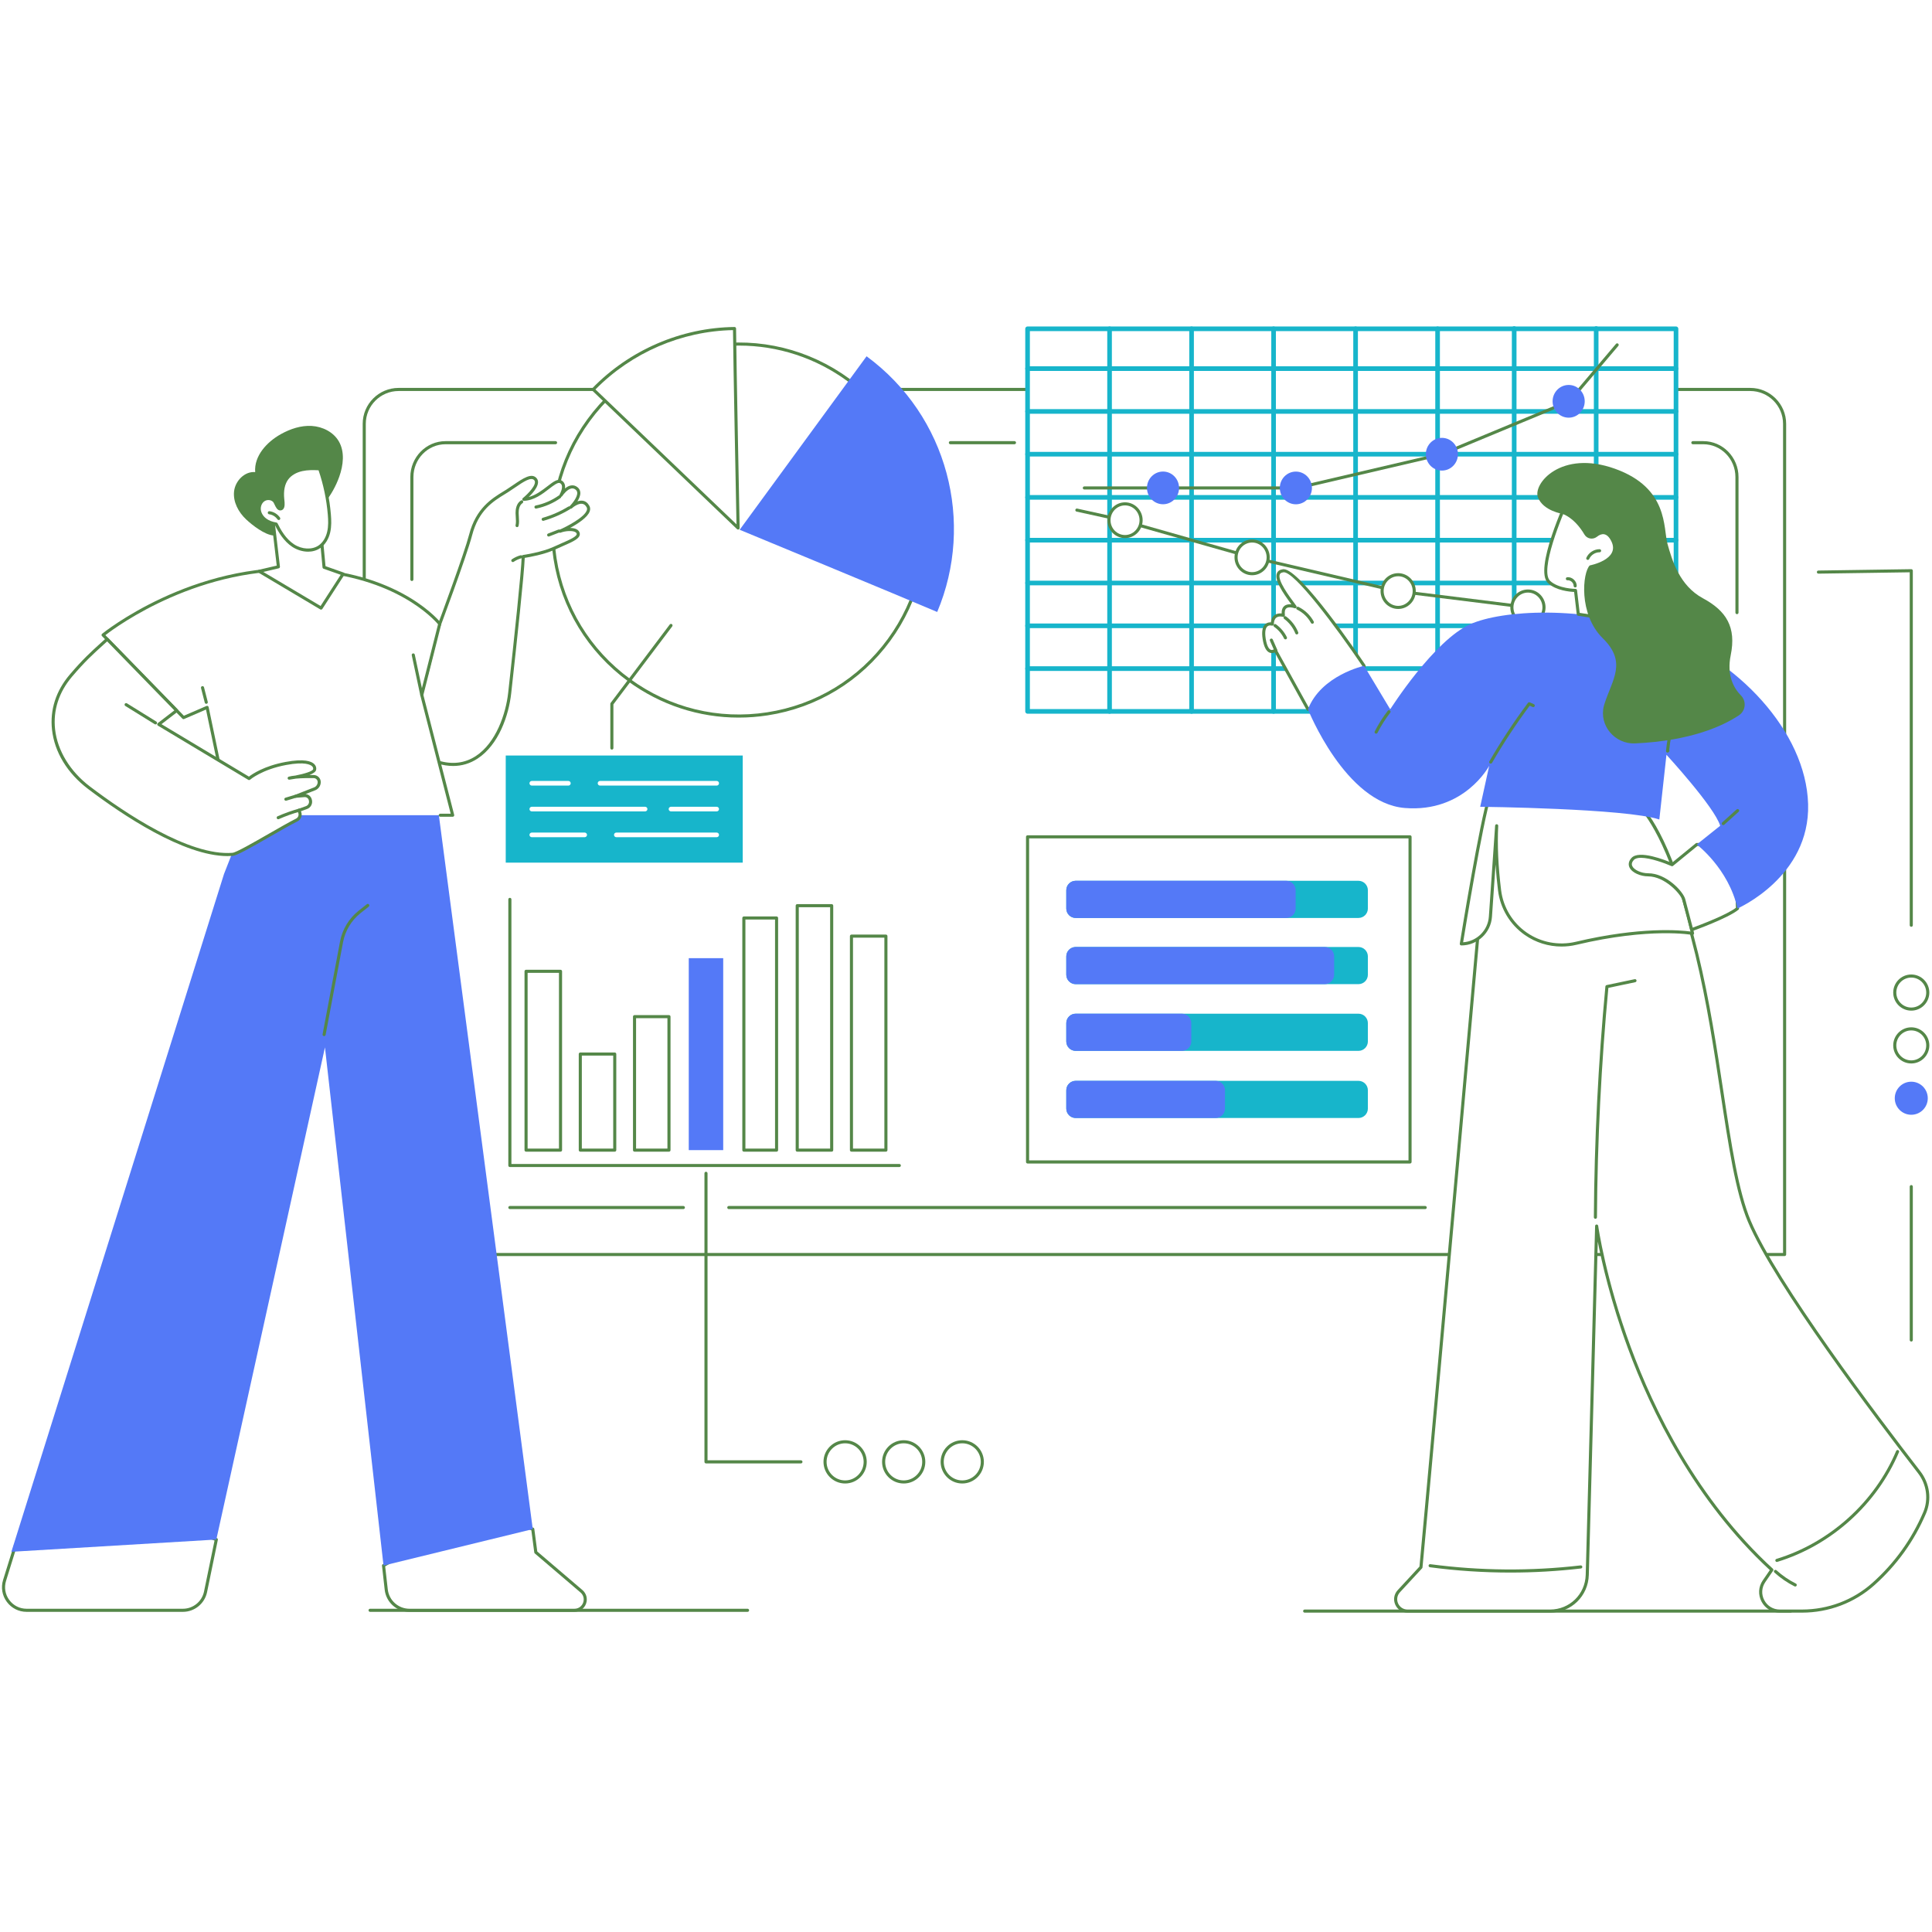 <?xml version="1.0" encoding="UTF-8"?> <svg xmlns="http://www.w3.org/2000/svg" xmlns:xlink="http://www.w3.org/1999/xlink" width="500" zoomAndPan="magnify" viewBox="0 0 375 375" height="500" preserveAspectRatio="xMidYMid meet" version="1.0"><defs><clipPath id="91be9d308b"><path d="M 252 312 L 348 312 L 348 313.203 L 252 313.203 Z M 252 312 " clip-rule="nonzero"></path></clipPath><clipPath id="4246b26ab2"><path d="M 270 157 L 375 157 L 375 313.203 L 270 313.203 Z M 270 157 " clip-rule="nonzero"></path></clipPath></defs><rect x="-37.5" width="450" fill="#ffffff" y="-37.5" height="450" fill-opacity="1"></rect><rect x="-37.5" width="450" fill="#ffffff" y="-37.5" height="450" fill-opacity="1"></rect><path fill="#548748" d="M 370.977 179.887 C 370.812 179.887 370.676 179.754 370.676 179.59 L 370.676 111.082 L 352.957 111.344 C 352.953 111.344 352.953 111.344 352.953 111.344 C 352.789 111.344 352.652 111.211 352.652 111.047 C 352.648 110.883 352.781 110.746 352.945 110.742 L 370.973 110.477 C 371.059 110.477 371.129 110.508 371.188 110.562 C 371.246 110.617 371.277 110.695 371.277 110.773 L 371.277 179.59 C 371.277 179.754 371.145 179.887 370.977 179.887 " fill-opacity="1" fill-rule="nonzero"></path><path fill="#ffffff" d="M 370.977 195.863 C 372.746 195.863 374.18 194.426 374.18 192.656 C 374.18 190.883 372.746 189.445 370.977 189.445 C 369.207 189.445 367.773 190.883 367.773 192.656 C 367.773 194.426 369.207 195.863 370.977 195.863 " fill-opacity="1" fill-rule="nonzero"></path><path fill="#548748" d="M 370.977 189.746 C 369.379 189.746 368.074 191.051 368.074 192.656 C 368.074 194.262 369.379 195.562 370.977 195.562 C 372.578 195.562 373.879 194.262 373.879 192.656 C 373.879 191.051 372.578 189.746 370.977 189.746 Z M 370.977 196.164 C 369.047 196.164 367.473 194.59 367.473 192.656 C 367.473 190.719 369.047 189.148 370.977 189.148 C 372.91 189.148 374.48 190.719 374.48 192.656 C 374.48 194.59 372.91 196.164 370.977 196.164 " fill-opacity="1" fill-rule="nonzero"></path><path fill="#ffffff" d="M 370.977 206.121 C 372.746 206.121 374.18 204.684 374.18 202.91 C 374.18 201.141 372.746 199.703 370.977 199.703 C 369.207 199.703 367.773 201.141 367.773 202.91 C 367.773 204.684 369.207 206.121 370.977 206.121 " fill-opacity="1" fill-rule="nonzero"></path><path fill="#548748" d="M 370.977 200.004 C 369.379 200.004 368.074 201.309 368.074 202.91 C 368.074 204.516 369.379 205.82 370.977 205.82 C 372.578 205.82 373.879 204.516 373.879 202.91 C 373.879 201.309 372.578 200.004 370.977 200.004 Z M 370.977 206.418 C 369.047 206.418 367.473 204.844 367.473 202.91 C 367.473 200.977 369.047 199.402 370.977 199.402 C 372.91 199.402 374.48 200.977 374.48 202.91 C 374.48 204.844 372.91 206.418 370.977 206.418 " fill-opacity="1" fill-rule="nonzero"></path><path fill="#5479f7" d="M 370.977 216.375 C 372.746 216.375 374.18 214.938 374.18 213.168 C 374.18 211.395 372.746 209.957 370.977 209.957 C 369.207 209.957 367.773 211.395 367.773 213.168 C 367.773 214.938 369.207 216.375 370.977 216.375 " fill-opacity="1" fill-rule="nonzero"></path><path fill="#548748" d="M 370.977 260.395 C 370.812 260.395 370.676 260.258 370.676 260.094 L 370.676 230.32 C 370.676 230.152 370.812 230.02 370.977 230.02 C 371.145 230.02 371.277 230.152 371.277 230.32 L 371.277 260.094 C 371.277 260.258 371.145 260.395 370.977 260.395 " fill-opacity="1" fill-rule="nonzero"></path><g clip-path="url(#91be9d308b)"><path fill="#548748" d="M 347.566 313.012 L 253.234 313.012 C 253.07 313.012 252.934 312.875 252.934 312.711 C 252.934 312.543 253.07 312.41 253.234 312.41 L 347.566 312.41 C 347.734 312.41 347.867 312.543 347.867 312.711 C 347.867 312.875 347.734 313.012 347.566 313.012 " fill-opacity="1" fill-rule="nonzero"></path></g><path fill="#548748" d="M 145.102 312.859 L 71.832 312.859 C 71.668 312.859 71.531 312.727 71.531 312.559 C 71.531 312.395 71.668 312.258 71.832 312.258 L 145.102 312.258 C 145.266 312.258 145.402 312.395 145.402 312.559 C 145.402 312.727 145.266 312.859 145.102 312.859 " fill-opacity="1" fill-rule="nonzero"></path><path fill="#ffffff" d="M 346.391 243.496 L 70.699 243.496 L 70.699 82.266 C 70.699 78.582 73.688 75.594 77.371 75.594 L 339.723 75.594 C 343.406 75.594 346.391 78.582 346.391 82.266 L 346.391 243.496 " fill-opacity="1" fill-rule="nonzero"></path><path fill="#548748" d="M 71 243.199 L 346.09 243.199 L 346.09 82.266 C 346.09 78.754 343.234 75.895 339.723 75.895 L 77.371 75.895 C 73.855 75.895 71 78.754 71 82.266 Z M 346.391 243.797 L 70.699 243.797 C 70.535 243.797 70.398 243.664 70.398 243.496 L 70.398 82.266 C 70.398 78.422 73.527 75.293 77.371 75.293 L 339.723 75.293 C 343.566 75.293 346.691 78.422 346.691 82.266 L 346.691 243.496 C 346.691 243.664 346.559 243.797 346.391 243.797 " fill-opacity="1" fill-rule="nonzero"></path><path fill="#548748" d="M 337.145 119.207 C 336.98 119.207 336.844 119.074 336.844 118.906 L 336.844 92.594 C 336.844 89.082 334.051 86.227 330.613 86.227 L 328.582 86.227 C 328.414 86.227 328.281 86.09 328.281 85.926 C 328.281 85.758 328.414 85.625 328.582 85.625 L 330.613 85.625 C 334.383 85.625 337.445 88.75 337.445 92.594 L 337.445 118.906 C 337.445 119.074 337.312 119.207 337.145 119.207 " fill-opacity="1" fill-rule="nonzero"></path><path fill="#548748" d="M 196.91 86.227 L 184.469 86.227 C 184.301 86.227 184.168 86.09 184.168 85.926 C 184.168 85.758 184.301 85.625 184.469 85.625 L 196.91 85.625 C 197.078 85.625 197.211 85.758 197.211 85.926 C 197.211 86.09 197.078 86.227 196.91 86.227 " fill-opacity="1" fill-rule="nonzero"></path><path fill="#548748" d="M 79.945 112.773 C 79.781 112.773 79.645 112.637 79.645 112.473 L 79.645 92.594 C 79.645 88.75 82.711 85.625 86.477 85.625 L 107.836 85.625 C 108.004 85.625 108.137 85.758 108.137 85.926 C 108.137 86.09 108.004 86.227 107.836 86.227 L 86.477 86.227 C 83.039 86.227 80.246 89.082 80.246 92.594 L 80.246 112.473 C 80.246 112.637 80.109 112.773 79.945 112.773 " fill-opacity="1" fill-rule="nonzero"></path><path fill="#548748" d="M 132.641 234.684 L 98.965 234.684 C 98.801 234.684 98.664 234.547 98.664 234.383 C 98.664 234.215 98.801 234.082 98.965 234.082 L 132.641 234.082 C 132.805 234.082 132.941 234.215 132.941 234.383 C 132.941 234.547 132.805 234.684 132.641 234.684 " fill-opacity="1" fill-rule="nonzero"></path><path fill="#548748" d="M 276.633 234.684 L 141.457 234.684 C 141.293 234.684 141.16 234.547 141.16 234.383 C 141.16 234.215 141.293 234.082 141.457 234.082 L 276.633 234.082 C 276.801 234.082 276.934 234.215 276.934 234.383 C 276.934 234.547 276.801 234.684 276.633 234.684 " fill-opacity="1" fill-rule="nonzero"></path><path fill="#ffffff" d="M 172.559 124.207 C 160.793 140.289 138.203 143.781 122.102 132 C 106 120.223 102.484 97.641 114.25 81.555 C 126.012 65.473 148.602 61.984 164.703 73.762 C 180.809 85.539 184.324 108.125 172.559 124.207 " fill-opacity="1" fill-rule="nonzero"></path><path fill="#548748" d="M 143.441 67.078 C 141.598 67.078 139.746 67.219 137.895 67.508 C 128.445 68.965 120.133 74.02 114.492 81.73 C 108.848 89.445 106.551 98.898 108.023 108.348 C 109.492 117.797 114.555 126.109 122.281 131.762 C 130.004 137.41 139.461 139.719 148.91 138.258 C 158.363 136.797 166.676 131.742 172.316 124.031 C 177.957 116.316 180.258 106.863 178.785 97.418 C 177.316 87.969 172.25 79.652 164.527 74.004 C 158.32 69.461 150.988 67.078 143.441 67.078 Z M 143.367 139.285 C 135.691 139.285 128.238 136.863 121.926 132.246 C 114.074 126.5 108.926 118.047 107.43 108.441 C 105.934 98.832 108.27 89.223 114.008 81.379 C 119.742 73.535 128.195 68.398 137.805 66.914 C 147.414 65.43 157.031 67.777 164.883 73.52 C 172.734 79.262 177.883 87.715 179.379 97.324 C 180.875 106.934 178.539 116.543 172.801 124.387 C 167.062 132.227 158.613 137.367 149.004 138.852 C 147.121 139.141 145.238 139.285 143.367 139.285 " fill-opacity="1" fill-rule="nonzero"></path><path fill="#5479f7" d="M 181.91 118.785 C 189.219 101.469 184.004 80.781 168.203 69.152 L 143.57 102.828 C 143.57 102.828 175.562 116.062 181.91 118.785 " fill-opacity="1" fill-rule="nonzero"></path><path fill="#ffffff" d="M 142.57 63.77 C 132.086 63.887 122.242 68.273 115.152 75.598 C 122.039 82.195 143.266 102.488 143.266 102.488 C 143.266 102.488 142.621 70.211 142.57 63.77 " fill-opacity="1" fill-rule="nonzero"></path><path fill="#548748" d="M 115.578 75.59 C 121.977 81.723 139.68 98.645 142.953 101.773 C 142.855 97.039 142.332 70.492 142.273 64.074 C 132.301 64.266 122.605 68.445 115.578 75.59 Z M 143.266 102.789 C 143.191 102.789 143.113 102.758 143.059 102.707 C 142.844 102.504 121.75 82.34 114.945 75.812 C 114.887 75.758 114.855 75.68 114.855 75.602 C 114.852 75.52 114.883 75.445 114.938 75.387 C 122.16 67.93 132.23 63.586 142.57 63.469 C 142.652 63.469 142.727 63.5 142.781 63.555 C 142.84 63.613 142.871 63.688 142.871 63.766 C 142.918 70.133 143.559 102.16 143.566 102.484 C 143.566 102.605 143.496 102.715 143.387 102.762 C 143.348 102.781 143.305 102.789 143.266 102.789 " fill-opacity="1" fill-rule="nonzero"></path><path fill="#ffffff" d="M 273.691 225.535 L 199.449 225.535 L 199.449 162.43 L 273.691 162.43 L 273.691 225.535 " fill-opacity="1" fill-rule="nonzero"></path><path fill="#548748" d="M 199.75 225.234 L 273.391 225.234 L 273.391 162.73 L 199.75 162.73 Z M 273.691 225.836 L 199.449 225.836 C 199.285 225.836 199.148 225.703 199.148 225.535 L 199.148 162.43 C 199.148 162.266 199.285 162.129 199.449 162.129 L 273.691 162.129 C 273.855 162.129 273.988 162.266 273.988 162.43 L 273.988 225.535 C 273.988 225.703 273.855 225.836 273.691 225.836 " fill-opacity="1" fill-rule="nonzero"></path><path fill="#17b5cb" d="M 263.672 191.023 L 208.793 191.023 C 207.785 191.023 206.965 190.203 206.965 189.191 L 206.965 185.641 C 206.965 184.629 207.785 183.809 208.793 183.809 L 263.672 183.809 C 264.684 183.809 265.504 184.629 265.504 185.641 L 265.504 189.191 C 265.504 190.203 264.684 191.023 263.672 191.023 " fill-opacity="1" fill-rule="nonzero"></path><path fill="#17b5cb" d="M 263.672 203.973 L 208.793 203.973 C 207.785 203.973 206.965 203.152 206.965 202.141 L 206.965 198.59 C 206.965 197.578 207.785 196.758 208.793 196.758 L 263.672 196.758 C 264.684 196.758 265.504 197.578 265.504 198.59 L 265.504 202.141 C 265.504 203.152 264.684 203.973 263.672 203.973 " fill-opacity="1" fill-rule="nonzero"></path><path fill="#17b5cb" d="M 263.672 217.004 L 208.793 217.004 C 207.785 217.004 206.965 216.184 206.965 215.172 L 206.965 211.621 C 206.965 210.609 207.785 209.789 208.793 209.789 L 263.672 209.789 C 264.684 209.789 265.504 210.609 265.504 211.621 L 265.504 215.172 C 265.504 216.184 264.684 217.004 263.672 217.004 " fill-opacity="1" fill-rule="nonzero"></path><path fill="#17b5cb" d="M 263.672 178.176 L 208.793 178.176 C 207.785 178.176 206.965 177.355 206.965 176.344 L 206.965 172.793 C 206.965 171.781 207.785 170.961 208.793 170.961 L 263.672 170.961 C 264.684 170.961 265.504 171.781 265.504 172.793 L 265.504 176.344 C 265.504 177.355 264.684 178.176 263.672 178.176 " fill-opacity="1" fill-rule="nonzero"></path><path fill="#5479f7" d="M 257.125 191.023 L 208.793 191.023 C 207.785 191.023 206.965 190.203 206.965 189.191 L 206.965 185.641 C 206.965 184.629 207.785 183.809 208.793 183.809 L 257.125 183.809 C 258.137 183.809 258.957 184.629 258.957 185.641 L 258.957 189.191 C 258.957 190.203 258.137 191.023 257.125 191.023 " fill-opacity="1" fill-rule="nonzero"></path><path fill="#5479f7" d="M 229.395 203.973 L 208.793 203.973 C 207.785 203.973 206.965 203.152 206.965 202.141 L 206.965 198.59 C 206.965 197.578 207.785 196.758 208.793 196.758 L 229.395 196.758 C 230.406 196.758 231.227 197.578 231.227 198.59 L 231.227 202.141 C 231.227 203.152 230.406 203.973 229.395 203.973 " fill-opacity="1" fill-rule="nonzero"></path><path fill="#5479f7" d="M 235.941 217.004 L 208.793 217.004 C 207.785 217.004 206.965 216.184 206.965 215.172 L 206.965 211.621 C 206.965 210.609 207.785 209.789 208.793 209.789 L 235.941 209.789 C 236.953 209.789 237.773 210.609 237.773 211.621 L 237.773 215.172 C 237.773 216.184 236.953 217.004 235.941 217.004 " fill-opacity="1" fill-rule="nonzero"></path><path fill="#5479f7" d="M 249.652 178.176 L 208.793 178.176 C 207.785 178.176 206.965 177.355 206.965 176.344 L 206.965 172.793 C 206.965 171.781 207.785 170.961 208.793 170.961 L 249.652 170.961 C 250.664 170.961 251.484 171.781 251.484 172.793 L 251.484 176.344 C 251.484 177.355 250.664 178.176 249.652 178.176 " fill-opacity="1" fill-rule="nonzero"></path><path fill="#ffffff" d="M 325.312 138.086 L 199.449 138.086 L 199.449 63.816 L 325.312 63.816 L 325.312 138.086 " fill-opacity="1" fill-rule="nonzero"></path><path fill="#17b5cb" d="M 199.898 137.633 L 324.863 137.633 L 324.863 64.266 L 199.898 64.266 Z M 325.312 138.535 L 199.449 138.535 C 199.203 138.535 199 138.332 199 138.086 L 199 63.816 C 199 63.566 199.203 63.367 199.449 63.367 L 325.312 63.367 C 325.562 63.367 325.762 63.566 325.762 63.816 L 325.762 138.086 C 325.762 138.332 325.562 138.535 325.312 138.535 " fill-opacity="1" fill-rule="nonzero"></path><path fill="#17b5cb" d="M 325.312 130.227 L 199.449 130.227 C 199.203 130.227 199 130.023 199 129.773 C 199 129.527 199.203 129.324 199.449 129.324 L 325.312 129.324 C 325.562 129.324 325.762 129.527 325.762 129.773 C 325.762 130.023 325.562 130.227 325.312 130.227 " fill-opacity="1" fill-rule="nonzero"></path><path fill="#17b5cb" d="M 325.312 121.918 L 199.449 121.918 C 199.203 121.918 199 121.715 199 121.465 C 199 121.219 199.203 121.016 199.449 121.016 L 325.312 121.016 C 325.562 121.016 325.762 121.219 325.762 121.465 C 325.762 121.715 325.562 121.918 325.312 121.918 " fill-opacity="1" fill-rule="nonzero"></path><path fill="#17b5cb" d="M 325.312 113.605 L 199.449 113.605 C 199.203 113.605 199 113.406 199 113.156 C 199 112.91 199.203 112.707 199.449 112.707 L 325.312 112.707 C 325.562 112.707 325.762 112.91 325.762 113.156 C 325.762 113.406 325.562 113.605 325.312 113.605 " fill-opacity="1" fill-rule="nonzero"></path><path fill="#17b5cb" d="M 325.312 105.301 L 199.449 105.301 C 199.203 105.301 199 105.098 199 104.848 C 199 104.602 199.203 104.398 199.449 104.398 L 325.312 104.398 C 325.562 104.398 325.762 104.602 325.762 104.848 C 325.762 105.098 325.562 105.301 325.312 105.301 " fill-opacity="1" fill-rule="nonzero"></path><path fill="#17b5cb" d="M 325.312 96.988 L 199.449 96.988 C 199.203 96.988 199 96.789 199 96.539 C 199 96.289 199.203 96.09 199.449 96.09 L 325.312 96.09 C 325.562 96.09 325.762 96.289 325.762 96.539 C 325.762 96.789 325.562 96.988 325.312 96.988 " fill-opacity="1" fill-rule="nonzero"></path><path fill="#17b5cb" d="M 325.312 88.613 L 199.449 88.613 C 199.203 88.613 199 88.414 199 88.164 C 199 87.914 199.203 87.711 199.449 87.711 L 325.312 87.711 C 325.562 87.711 325.762 87.914 325.762 88.164 C 325.762 88.414 325.562 88.613 325.312 88.613 " fill-opacity="1" fill-rule="nonzero"></path><path fill="#17b5cb" d="M 325.312 80.305 L 199.449 80.305 C 199.203 80.305 199 80.102 199 79.855 C 199 79.605 199.203 79.406 199.449 79.406 L 325.312 79.406 C 325.562 79.406 325.762 79.605 325.762 79.855 C 325.762 80.102 325.562 80.305 325.312 80.305 " fill-opacity="1" fill-rule="nonzero"></path><path fill="#17b5cb" d="M 325.312 71.996 L 199.449 71.996 C 199.203 71.996 199 71.793 199 71.547 C 199 71.297 199.203 71.094 199.449 71.094 L 325.312 71.094 C 325.562 71.094 325.762 71.297 325.762 71.547 C 325.762 71.793 325.562 71.996 325.312 71.996 " fill-opacity="1" fill-rule="nonzero"></path><path fill="#17b5cb" d="M 215.367 138.535 C 215.117 138.535 214.918 138.332 214.918 138.086 L 214.918 63.816 C 214.918 63.566 215.117 63.367 215.367 63.367 C 215.617 63.367 215.816 63.566 215.816 63.816 L 215.816 138.086 C 215.816 138.332 215.617 138.535 215.367 138.535 " fill-opacity="1" fill-rule="nonzero"></path><path fill="#17b5cb" d="M 231.285 138.535 C 231.035 138.535 230.836 138.332 230.836 138.086 L 230.836 63.816 C 230.836 63.566 231.035 63.367 231.285 63.367 C 231.531 63.367 231.734 63.566 231.734 63.816 L 231.734 138.086 C 231.734 138.332 231.531 138.535 231.285 138.535 " fill-opacity="1" fill-rule="nonzero"></path><path fill="#17b5cb" d="M 247.203 138.535 C 246.953 138.535 246.754 138.332 246.754 138.086 L 246.754 63.816 C 246.754 63.566 246.953 63.367 247.203 63.367 C 247.449 63.367 247.652 63.566 247.652 63.816 L 247.652 138.086 C 247.652 138.332 247.449 138.535 247.203 138.535 " fill-opacity="1" fill-rule="nonzero"></path><path fill="#17b5cb" d="M 263.117 138.535 C 262.871 138.535 262.668 138.332 262.668 138.086 L 262.668 63.816 C 262.668 63.566 262.871 63.367 263.117 63.367 C 263.367 63.367 263.57 63.566 263.57 63.816 L 263.57 138.086 C 263.57 138.332 263.367 138.535 263.117 138.535 " fill-opacity="1" fill-rule="nonzero"></path><path fill="#17b5cb" d="M 279.035 138.535 C 278.789 138.535 278.586 138.332 278.586 138.086 L 278.586 63.816 C 278.586 63.566 278.789 63.367 279.035 63.367 C 279.285 63.367 279.484 63.566 279.484 63.816 L 279.484 138.086 C 279.484 138.332 279.285 138.535 279.035 138.535 " fill-opacity="1" fill-rule="nonzero"></path><path fill="#17b5cb" d="M 293.902 138.488 C 293.652 138.488 293.449 138.285 293.449 138.039 L 293.449 63.77 C 293.449 63.52 293.652 63.32 293.902 63.32 C 294.148 63.32 294.352 63.52 294.352 63.77 L 294.352 138.039 C 294.352 138.285 294.148 138.488 293.902 138.488 " fill-opacity="1" fill-rule="nonzero"></path><path fill="#17b5cb" d="M 309.82 138.488 C 309.57 138.488 309.367 138.285 309.367 138.039 L 309.367 63.77 C 309.367 63.52 309.57 63.32 309.82 63.32 C 310.066 63.32 310.266 63.52 310.266 63.77 L 310.266 138.039 C 310.266 138.285 310.066 138.488 309.82 138.488 " fill-opacity="1" fill-rule="nonzero"></path><path fill="#548748" d="M 251.812 95.012 L 210.469 95.012 C 210.305 95.012 210.168 94.875 210.168 94.711 C 210.168 94.543 210.305 94.41 210.469 94.41 L 251.777 94.41 L 279.781 87.875 L 304.418 77.645 L 313.66 66.746 C 313.77 66.621 313.957 66.605 314.082 66.711 C 314.211 66.82 314.227 67.012 314.117 67.137 L 304.832 78.09 C 304.801 78.125 304.762 78.152 304.719 78.172 L 279.988 88.441 C 279.973 88.445 279.957 88.453 279.941 88.453 L 251.883 95 C 251.859 95.008 251.836 95.012 251.812 95.012 " fill-opacity="1" fill-rule="nonzero"></path><path fill="#5479f7" d="M 254.645 94.711 C 254.645 96.461 253.246 97.883 251.527 97.883 C 249.805 97.883 248.41 96.461 248.41 94.711 C 248.41 92.957 249.805 91.535 251.527 91.535 C 253.246 91.535 254.645 92.957 254.645 94.711 " fill-opacity="1" fill-rule="nonzero"></path><path fill="#5479f7" d="M 282.988 88.164 C 282.988 89.918 281.594 91.34 279.875 91.34 C 278.152 91.34 276.754 89.918 276.754 88.164 C 276.754 86.41 278.152 84.988 279.875 84.988 C 281.594 84.988 282.988 86.41 282.988 88.164 " fill-opacity="1" fill-rule="nonzero"></path><path fill="#5479f7" d="M 307.594 77.895 C 307.594 79.648 306.199 81.07 304.477 81.07 C 302.754 81.07 301.359 79.648 301.359 77.895 C 301.359 76.141 302.754 74.719 304.477 74.719 C 306.199 74.719 307.594 76.141 307.594 77.895 " fill-opacity="1" fill-rule="nonzero"></path><path fill="#5479f7" d="M 228.855 94.703 C 228.855 96.453 227.461 97.875 225.742 97.875 C 224.02 97.875 222.625 96.453 222.625 94.703 C 222.625 92.949 224.02 91.527 225.742 91.527 C 227.461 91.527 228.855 92.949 228.855 94.703 " fill-opacity="1" fill-rule="nonzero"></path><path fill="#548748" d="M 312.473 125.441 C 312.43 125.441 312.387 125.434 312.348 125.414 L 296.492 118.184 L 271.059 115.023 C 271.047 115.023 271.039 115.02 271.027 115.016 L 242.969 108.473 L 216.469 100.953 L 208.953 99.301 C 208.793 99.266 208.691 99.105 208.727 98.941 C 208.762 98.781 208.922 98.68 209.086 98.715 L 216.617 100.371 L 243.117 107.891 L 271.148 114.43 L 296.609 117.594 C 296.641 117.598 296.668 117.605 296.699 117.621 L 312.594 124.867 C 312.746 124.938 312.812 125.117 312.742 125.266 C 312.695 125.379 312.586 125.441 312.473 125.441 " fill-opacity="1" fill-rule="nonzero"></path><path fill="#ffffff" d="M 268.266 114.727 C 268.266 116.48 269.66 117.902 271.383 117.902 C 273.102 117.902 274.5 116.48 274.5 114.727 C 274.5 112.973 273.102 111.551 271.383 111.551 C 269.66 111.551 268.266 112.973 268.266 114.727 " fill-opacity="1" fill-rule="nonzero"></path><path fill="#548748" d="M 271.383 111.852 C 269.828 111.852 268.566 113.141 268.566 114.727 C 268.566 116.312 269.828 117.602 271.383 117.602 C 272.934 117.602 274.199 116.312 274.199 114.727 C 274.199 113.141 272.934 111.852 271.383 111.852 Z M 271.383 118.199 C 269.496 118.199 267.965 116.641 267.965 114.727 C 267.965 112.809 269.496 111.25 271.383 111.25 C 273.266 111.25 274.801 112.809 274.801 114.727 C 274.801 116.641 273.266 118.199 271.383 118.199 " fill-opacity="1" fill-rule="nonzero"></path><path fill="#ffffff" d="M 239.918 108.18 C 239.918 109.934 241.316 111.355 243.035 111.355 C 244.758 111.355 246.152 109.934 246.152 108.18 C 246.152 106.426 244.758 105.004 243.035 105.004 C 241.316 105.004 239.918 106.426 239.918 108.18 " fill-opacity="1" fill-rule="nonzero"></path><path fill="#548748" d="M 243.035 105.305 C 241.48 105.305 240.219 106.594 240.219 108.18 C 240.219 109.766 241.48 111.055 243.035 111.055 C 244.59 111.055 245.852 109.766 245.852 108.18 C 245.852 106.594 244.59 105.305 243.035 105.305 Z M 243.035 111.652 C 241.152 111.652 239.617 110.098 239.617 108.18 C 239.617 106.266 241.152 104.707 243.035 104.707 C 244.918 104.707 246.453 106.266 246.453 108.18 C 246.453 110.098 244.918 111.652 243.035 111.652 " fill-opacity="1" fill-rule="nonzero"></path><path fill="#ffffff" d="M 215.25 100.973 C 215.25 102.727 216.645 104.148 218.367 104.148 C 220.09 104.148 221.484 102.727 221.484 100.973 C 221.484 99.219 220.09 97.797 218.367 97.797 C 216.645 97.797 215.25 99.219 215.25 100.973 " fill-opacity="1" fill-rule="nonzero"></path><path fill="#548748" d="M 218.367 98.098 C 216.812 98.098 215.551 99.387 215.551 100.973 C 215.551 102.559 216.812 103.848 218.367 103.848 C 219.922 103.848 221.184 102.559 221.184 100.973 C 221.184 99.387 219.922 98.098 218.367 98.098 Z M 218.367 104.445 C 216.484 104.445 214.949 102.891 214.949 100.973 C 214.949 99.059 216.484 97.5 218.367 97.5 C 220.25 97.5 221.785 99.059 221.785 100.973 C 221.785 102.891 220.25 104.445 218.367 104.445 " fill-opacity="1" fill-rule="nonzero"></path><path fill="#ffffff" d="M 293.457 117.891 C 293.457 119.645 294.852 121.066 296.574 121.066 C 298.293 121.066 299.688 119.645 299.688 117.891 C 299.688 116.141 298.293 114.719 296.574 114.719 C 294.852 114.719 293.457 116.141 293.457 117.891 " fill-opacity="1" fill-rule="nonzero"></path><path fill="#548748" d="M 296.574 115.02 C 295.02 115.02 293.758 116.309 293.758 117.891 C 293.758 119.477 295.02 120.766 296.574 120.766 C 298.125 120.766 299.387 119.477 299.387 117.891 C 299.387 116.309 298.125 115.02 296.574 115.02 Z M 296.574 121.367 C 294.688 121.367 293.156 119.809 293.156 117.891 C 293.156 115.977 294.688 114.418 296.574 114.418 C 298.457 114.418 299.988 115.977 299.988 117.891 C 299.988 119.809 298.457 121.367 296.574 121.367 " fill-opacity="1" fill-rule="nonzero"></path><path fill="#17b5cb" d="M 98.164 167.438 L 144.164 167.438 L 144.164 146.645 L 98.164 146.645 L 98.164 167.438 " fill-opacity="1" fill-rule="nonzero"></path><path fill="#ffffff" d="M 110.324 152.484 L 103.219 152.484 C 102.973 152.484 102.77 152.281 102.77 152.035 C 102.77 151.785 102.973 151.582 103.219 151.582 L 110.324 151.582 C 110.57 151.582 110.773 151.785 110.773 152.035 C 110.773 152.281 110.57 152.484 110.324 152.484 " fill-opacity="1" fill-rule="nonzero"></path><path fill="#ffffff" d="M 139.109 152.484 L 116.465 152.484 C 116.215 152.484 116.016 152.281 116.016 152.035 C 116.016 151.785 116.215 151.582 116.465 151.582 L 139.109 151.582 C 139.359 151.582 139.559 151.785 139.559 152.035 C 139.559 152.281 139.359 152.484 139.109 152.484 " fill-opacity="1" fill-rule="nonzero"></path><path fill="#ffffff" d="M 125.215 157.492 L 103.219 157.492 C 102.973 157.492 102.77 157.289 102.77 157.043 C 102.77 156.793 102.973 156.594 103.219 156.594 L 125.215 156.594 C 125.461 156.594 125.664 156.793 125.664 157.043 C 125.664 157.289 125.461 157.492 125.215 157.492 " fill-opacity="1" fill-rule="nonzero"></path><path fill="#ffffff" d="M 139.109 157.492 L 130.238 157.492 C 129.992 157.492 129.789 157.289 129.789 157.043 C 129.789 156.793 129.992 156.594 130.238 156.594 L 139.109 156.594 C 139.359 156.594 139.559 156.793 139.559 157.043 C 139.559 157.289 139.359 157.492 139.109 157.492 " fill-opacity="1" fill-rule="nonzero"></path><path fill="#ffffff" d="M 113.488 162.5 L 103.219 162.5 C 102.973 162.5 102.77 162.301 102.77 162.051 C 102.77 161.801 102.973 161.602 103.219 161.602 L 113.488 161.602 C 113.734 161.602 113.938 161.801 113.938 162.051 C 113.938 162.301 113.734 162.5 113.488 162.5 " fill-opacity="1" fill-rule="nonzero"></path><path fill="#ffffff" d="M 139.109 162.5 L 119.629 162.5 C 119.379 162.5 119.18 162.301 119.18 162.051 C 119.18 161.801 119.379 161.602 119.629 161.602 L 139.109 161.602 C 139.359 161.602 139.559 161.801 139.559 162.051 C 139.559 162.301 139.359 162.5 139.109 162.5 " fill-opacity="1" fill-rule="nonzero"></path><path fill="#548748" d="M 118.766 145.5 C 118.598 145.5 118.465 145.367 118.465 145.199 L 118.465 136.613 C 118.465 136.547 118.484 136.484 118.523 136.434 L 130 121.215 C 130.098 121.086 130.285 121.059 130.422 121.156 C 130.551 121.258 130.578 121.445 130.48 121.578 L 119.062 136.715 L 119.062 145.199 C 119.062 145.367 118.93 145.5 118.766 145.5 " fill-opacity="1" fill-rule="nonzero"></path><path fill="#548748" d="M 174.559 226.523 L 98.965 226.523 C 98.801 226.523 98.664 226.391 98.664 226.227 L 98.664 174.566 C 98.664 174.402 98.801 174.27 98.965 174.27 C 99.133 174.27 99.266 174.402 99.266 174.566 L 99.266 225.926 L 174.559 225.926 C 174.723 225.926 174.855 226.059 174.855 226.227 C 174.855 226.391 174.723 226.523 174.559 226.523 " fill-opacity="1" fill-rule="nonzero"></path><path fill="#548748" d="M 102.41 222.941 L 108.496 222.941 L 108.496 188.828 L 102.41 188.828 Z M 108.797 223.539 L 102.109 223.539 C 101.941 223.539 101.809 223.406 101.809 223.242 L 101.809 188.527 C 101.809 188.363 101.941 188.23 102.109 188.23 L 108.797 188.23 C 108.961 188.23 109.098 188.363 109.098 188.527 L 109.098 223.242 C 109.098 223.406 108.961 223.539 108.797 223.539 " fill-opacity="1" fill-rule="nonzero"></path><path fill="#548748" d="M 112.934 222.941 L 119.023 222.941 L 119.023 204.891 L 112.934 204.891 Z M 119.32 223.539 L 112.637 223.539 C 112.469 223.539 112.336 223.406 112.336 223.242 L 112.336 204.59 C 112.336 204.426 112.469 204.289 112.637 204.289 L 119.32 204.289 C 119.488 204.289 119.621 204.426 119.621 204.59 L 119.621 223.242 C 119.621 223.406 119.488 223.539 119.32 223.539 " fill-opacity="1" fill-rule="nonzero"></path><path fill="#548748" d="M 123.461 222.941 L 129.547 222.941 L 129.547 197.633 L 123.461 197.633 Z M 129.848 223.539 L 123.16 223.539 C 122.996 223.539 122.863 223.406 122.863 223.242 L 122.863 197.332 C 122.863 197.164 122.996 197.031 123.16 197.031 L 129.848 197.031 C 130.016 197.031 130.148 197.164 130.148 197.332 L 130.148 223.242 C 130.148 223.406 130.016 223.539 129.848 223.539 " fill-opacity="1" fill-rule="nonzero"></path><path fill="#5479f7" d="M 140.375 223.238 L 133.688 223.238 L 133.688 185.98 L 140.375 185.98 L 140.375 223.238 " fill-opacity="1" fill-rule="nonzero"></path><path fill="#548748" d="M 144.684 222.941 L 150.434 222.941 L 150.434 178.484 L 144.684 178.484 Z M 150.734 223.539 L 144.383 223.539 C 144.219 223.539 144.082 223.406 144.082 223.242 L 144.082 178.184 C 144.082 178.02 144.219 177.883 144.383 177.883 L 150.734 177.883 C 150.898 177.883 151.031 178.02 151.031 178.184 L 151.031 223.242 C 151.031 223.406 150.898 223.539 150.734 223.539 " fill-opacity="1" fill-rule="nonzero"></path><path fill="#548748" d="M 155.043 222.941 L 161.129 222.941 L 161.129 176.094 L 155.043 176.094 Z M 161.43 223.539 L 154.742 223.539 C 154.574 223.539 154.441 223.406 154.441 223.242 L 154.441 175.793 C 154.441 175.625 154.574 175.492 154.742 175.492 L 161.43 175.492 C 161.594 175.492 161.73 175.625 161.73 175.793 L 161.73 223.242 C 161.73 223.406 161.594 223.539 161.43 223.539 " fill-opacity="1" fill-rule="nonzero"></path><path fill="#548748" d="M 165.566 222.941 L 171.656 222.941 L 171.656 182.004 L 165.566 182.004 Z M 171.957 223.539 L 165.266 223.539 C 165.102 223.539 164.969 223.406 164.969 223.242 L 164.969 181.703 C 164.969 181.539 165.102 181.402 165.266 181.402 L 171.957 181.402 C 172.121 181.402 172.254 181.539 172.254 181.703 L 172.254 223.242 C 172.254 223.406 172.121 223.539 171.957 223.539 " fill-opacity="1" fill-rule="nonzero"></path><path fill="#ffffff" d="M 182.879 283.746 C 182.879 281.594 184.621 279.848 186.773 279.848 C 188.926 279.848 190.668 281.594 190.668 283.746 C 190.668 285.898 188.926 287.648 186.773 287.648 C 184.621 287.648 182.879 285.898 182.879 283.746 " fill-opacity="1" fill-rule="nonzero"></path><path fill="#548748" d="M 186.773 280.145 C 184.793 280.145 183.18 281.762 183.18 283.746 C 183.18 285.73 184.793 287.348 186.773 287.348 C 188.758 287.344 190.371 285.73 190.371 283.746 C 190.371 281.762 188.758 280.145 186.773 280.145 Z M 186.773 287.945 C 184.461 287.945 182.578 286.062 182.578 283.746 C 182.578 281.43 184.461 279.547 186.773 279.547 C 189.09 279.547 190.969 281.43 190.969 283.746 C 190.969 286.062 189.09 287.945 186.773 287.945 " fill-opacity="1" fill-rule="nonzero"></path><path fill="#ffffff" d="M 171.512 283.746 C 171.512 281.594 173.254 279.848 175.406 279.848 C 177.559 279.848 179.301 281.594 179.301 283.746 C 179.301 285.898 177.559 287.648 175.406 287.648 C 173.254 287.648 171.512 285.898 171.512 283.746 " fill-opacity="1" fill-rule="nonzero"></path><path fill="#548748" d="M 175.406 280.145 C 173.422 280.145 171.812 281.762 171.812 283.746 C 171.812 285.73 173.422 287.348 175.406 287.348 C 177.387 287.348 179 285.73 179 283.746 C 179 281.762 177.387 280.145 175.406 280.145 Z M 175.406 287.945 C 173.09 287.945 171.211 286.062 171.211 283.746 C 171.211 281.43 173.09 279.547 175.406 279.547 C 177.719 279.547 179.602 281.43 179.602 283.746 C 179.602 286.062 177.719 287.945 175.406 287.945 " fill-opacity="1" fill-rule="nonzero"></path><path fill="#ffffff" d="M 160.141 283.746 C 160.141 281.594 161.887 279.848 164.039 279.848 C 166.188 279.848 167.934 281.594 167.934 283.746 C 167.934 285.898 166.188 287.648 164.039 287.648 C 161.887 287.648 160.141 285.898 160.141 283.746 " fill-opacity="1" fill-rule="nonzero"></path><path fill="#548748" d="M 164.039 280.145 C 163.078 280.145 162.172 280.52 161.496 281.199 C 160.816 281.879 160.441 282.785 160.441 283.746 C 160.441 285.73 162.055 287.348 164.039 287.348 C 166.02 287.348 167.633 285.73 167.633 283.746 C 167.633 281.762 166.02 280.145 164.039 280.145 Z M 164.039 287.945 C 161.723 287.945 159.84 286.062 159.84 283.746 C 159.84 282.625 160.277 281.57 161.07 280.777 C 161.863 279.984 162.918 279.547 164.039 279.547 C 166.352 279.547 168.234 281.43 168.234 283.746 C 168.234 286.062 166.352 287.945 164.039 287.945 " fill-opacity="1" fill-rule="nonzero"></path><path fill="#548748" d="M 155.461 284.047 L 137.031 284.047 C 136.867 284.047 136.734 283.91 136.734 283.746 L 136.734 227.738 C 136.734 227.574 136.867 227.438 137.031 227.438 C 137.199 227.438 137.332 227.574 137.332 227.738 L 137.332 283.445 L 155.461 283.445 C 155.629 283.445 155.762 283.582 155.762 283.746 C 155.762 283.91 155.629 284.047 155.461 284.047 " fill-opacity="1" fill-rule="nonzero"></path><path fill="#ffffff" d="M 112.855 308.855 L 104 301.297 L 103.41 296.801 L 92.492 293.359 L 74.441 303.875 L 74.969 308.531 C 75.227 310.824 77.168 312.559 79.477 312.559 L 111.492 312.559 C 113.445 312.559 114.344 310.125 112.855 308.855 " fill-opacity="1" fill-rule="nonzero"></path><path fill="#548748" d="M 74.762 304.035 L 75.266 308.496 C 75.508 310.641 77.32 312.258 79.477 312.258 L 111.492 312.258 C 112.418 312.258 112.973 311.652 113.184 311.082 C 113.391 310.512 113.367 309.688 112.66 309.086 L 103.805 301.523 C 103.75 301.477 103.715 301.41 103.703 301.336 L 103.137 297.031 L 92.527 293.688 Z M 111.492 312.859 L 79.477 312.859 C 77.012 312.859 74.945 311.016 74.668 308.566 L 74.145 303.906 C 74.129 303.789 74.188 303.676 74.289 303.617 L 92.34 293.102 C 92.414 293.059 92.5 293.051 92.582 293.074 L 103.5 296.516 C 103.609 296.551 103.691 296.645 103.707 296.762 L 104.285 301.145 L 113.051 308.629 C 113.824 309.289 114.098 310.332 113.746 311.289 C 113.395 312.242 112.508 312.859 111.492 312.859 " fill-opacity="1" fill-rule="nonzero"></path><path fill="#ffffff" d="M 0.891 306.75 C -0.008 309.633 2.148 312.559 5.168 312.559 L 35.504 312.559 C 37.633 312.559 39.465 311.066 39.895 308.984 L 41.988 298.824 L 30.828 294.898 L 2.988 299.988 L 0.891 306.75 " fill-opacity="1" fill-rule="nonzero"></path><path fill="#548748" d="M 0.891 306.75 Z M 3.223 300.25 L 1.176 306.84 C 0.777 308.121 1.004 309.477 1.801 310.559 C 2.598 311.641 3.824 312.258 5.168 312.258 L 35.504 312.258 C 37.48 312.258 39.203 310.855 39.598 308.922 L 41.641 299.023 L 30.805 295.207 Z M 35.504 312.859 L 5.168 312.859 C 3.633 312.859 2.23 312.148 1.32 310.914 C 0.41 309.68 0.148 308.129 0.602 306.66 L 2.703 299.898 C 2.738 299.793 2.824 299.715 2.938 299.691 L 30.773 294.602 C 30.824 294.594 30.879 294.598 30.93 294.613 L 42.09 298.543 C 42.23 298.594 42.312 298.738 42.281 298.887 L 40.188 309.047 C 39.73 311.254 37.762 312.859 35.504 312.859 " fill-opacity="1" fill-rule="nonzero"></path><path fill="#5479f7" d="M 84.477 152.879 L 71.383 149.945 L 48.336 157.254 L 43.484 169.629 L 2.211 301.203 L 41.988 298.824 L 63.074 203.297 L 74.441 303.875 L 103.41 296.801 L 84.477 152.879 " fill-opacity="1" fill-rule="nonzero"></path><path fill="#548748" d="M 62.906 201.109 C 62.887 201.109 62.871 201.109 62.852 201.102 C 62.688 201.074 62.582 200.918 62.613 200.754 L 66 182.754 C 66.445 180.391 67.727 178.266 69.609 176.77 L 71.199 175.512 C 71.328 175.406 71.516 175.43 71.621 175.559 C 71.723 175.691 71.699 175.879 71.57 175.98 L 69.984 177.238 C 68.211 178.645 67.008 180.645 66.59 182.863 L 63.203 200.863 C 63.176 201.008 63.047 201.109 62.906 201.109 " fill-opacity="1" fill-rule="nonzero"></path><path fill="#ffffff" d="M 98.457 95.277 C 100.766 93.82 102.988 91.824 103.953 93.051 C 104.922 94.273 101.68 96.914 101.68 96.914 C 105.062 96.785 107.566 92.855 108.816 93.504 C 110.062 94.152 108.879 96.133 108.879 96.133 C 108.879 96.133 110.469 93.66 111.906 94.801 C 113.34 95.938 110.789 98.449 110.789 98.449 C 110.789 98.449 113.039 96.352 114.125 98.309 C 115.215 100.266 108.691 103.113 108.691 103.113 C 109.988 102.633 112.023 102.57 112.227 103.535 C 112.434 104.5 110.078 105.242 107.656 106.375 C 105.234 107.508 101.562 108.02 101.562 108.02 C 101.508 110.707 100.102 123.895 98.934 134.5 C 98.133 141.773 93.488 150.535 84.922 147.891 C 84.891 147.883 84.859 147.898 84.828 147.898 C 84.512 147.938 75.633 144.945 75.316 144.965 C 72.598 145.156 79.355 123.758 80.734 119.18 L 84.828 122.504 C 84.828 122.504 90.285 107.934 91.348 103.832 C 92.758 98.387 96.152 96.73 98.457 95.277 " fill-opacity="1" fill-rule="nonzero"></path><path fill="#548748" d="M 84.898 147.586 C 84.934 147.586 84.973 147.594 85.012 147.605 C 87.738 148.449 90.215 148.156 92.375 146.738 C 96.281 144.176 98.188 138.527 98.637 134.469 C 99.805 123.879 101.207 110.691 101.262 108.016 C 101.266 107.867 101.375 107.742 101.52 107.723 C 101.555 107.719 105.176 107.203 107.531 106.105 C 108.051 105.859 108.562 105.637 109.055 105.422 C 110.523 104.781 112.047 104.117 111.934 103.598 C 111.906 103.469 111.816 103.359 111.66 103.273 C 111.098 102.965 109.812 103.016 108.797 103.395 C 108.645 103.449 108.477 103.375 108.414 103.223 C 108.352 103.074 108.422 102.902 108.57 102.836 C 109.895 102.262 113.422 100.457 113.898 99.051 C 113.977 98.828 113.961 98.633 113.863 98.453 C 113.645 98.062 113.371 97.844 113.027 97.789 C 112.258 97.668 111.301 98.383 110.996 98.672 C 110.875 98.781 110.688 98.777 110.574 98.656 C 110.461 98.539 110.465 98.352 110.582 98.238 C 111.004 97.82 112.09 96.543 112.043 95.652 C 112.027 95.398 111.922 95.199 111.719 95.035 C 111.473 94.84 111.215 94.77 110.926 94.812 C 110.152 94.941 109.371 95.926 109.133 96.293 C 109.047 96.43 108.863 96.473 108.723 96.387 C 108.582 96.301 108.539 96.117 108.621 95.977 C 108.797 95.684 109.215 94.797 109.051 94.215 C 108.992 94.016 108.871 93.871 108.676 93.77 C 108.289 93.57 107.473 94.199 106.609 94.863 C 105.297 95.879 103.66 97.137 101.691 97.211 C 101.562 97.223 101.441 97.141 101.398 97.02 C 101.352 96.898 101.387 96.762 101.488 96.68 C 102.473 95.879 104.309 93.984 103.719 93.234 C 103.121 92.48 101.605 93.512 100 94.609 C 99.551 94.918 99.086 95.234 98.617 95.531 C 98.418 95.656 98.215 95.781 98 95.914 C 95.727 97.309 92.895 99.047 91.637 103.906 C 90.586 107.977 85.164 122.465 85.109 122.609 C 85.074 122.699 85 122.77 84.906 122.793 C 84.816 122.82 84.715 122.801 84.641 122.738 L 80.891 119.695 C 80.809 119.969 80.711 120.281 80.605 120.629 C 76.098 135.402 74.27 143.473 75.176 144.609 C 75.219 144.664 75.25 144.668 75.293 144.668 C 75.473 144.648 76.215 144.879 79.977 146.094 C 81.969 146.734 84.434 147.527 84.812 147.598 C 84.836 147.594 84.863 147.586 84.898 147.586 Z M 87.953 148.676 C 86.969 148.676 85.945 148.516 84.891 148.195 C 84.879 148.195 84.871 148.199 84.863 148.199 C 84.68 148.215 84.066 148.043 79.789 146.664 C 77.93 146.062 75.617 145.316 75.312 145.266 C 75.07 145.281 74.863 145.18 74.707 144.984 C 73.32 143.242 76.824 130.961 80.031 120.453 C 80.199 119.91 80.34 119.449 80.445 119.094 C 80.477 118.996 80.551 118.922 80.645 118.895 C 80.742 118.867 80.844 118.883 80.922 118.945 L 84.695 122.008 C 85.57 119.66 90.109 107.422 91.059 103.754 C 92.375 98.664 95.445 96.777 97.684 95.402 C 97.895 95.27 98.102 95.145 98.297 95.023 C 98.758 94.73 99.215 94.418 99.66 94.113 C 101.504 92.855 103.246 91.664 104.191 92.863 C 105.004 93.895 103.594 95.539 102.625 96.469 C 104.008 96.113 105.227 95.172 106.242 94.391 C 107.352 93.535 108.227 92.863 108.953 93.238 C 109.297 93.414 109.523 93.691 109.625 94.055 C 109.695 94.293 109.699 94.551 109.668 94.805 C 110.004 94.527 110.402 94.293 110.828 94.223 C 111.285 94.148 111.707 94.262 112.09 94.566 C 112.434 94.836 112.617 95.191 112.641 95.621 C 112.672 96.18 112.402 96.789 112.074 97.316 C 112.406 97.199 112.766 97.141 113.121 97.195 C 113.652 97.277 114.078 97.605 114.387 98.164 C 114.574 98.492 114.598 98.855 114.469 99.242 C 114.07 100.422 112.152 101.66 110.656 102.473 C 111.152 102.48 111.613 102.562 111.953 102.75 C 112.258 102.918 112.457 103.172 112.523 103.473 C 112.734 104.473 111.293 105.102 109.293 105.973 C 108.805 106.188 108.297 106.406 107.781 106.648 C 105.688 107.629 102.73 108.145 101.852 108.281 C 101.727 111.469 100.367 124.23 99.23 134.531 C 98.75 138.922 96.777 144.566 92.703 147.238 C 91.246 148.195 89.656 148.676 87.953 148.676 " fill-opacity="1" fill-rule="nonzero"></path><path fill="#548748" d="M 106.496 104.141 C 106.375 104.141 106.262 104.066 106.215 103.945 C 106.156 103.793 106.234 103.617 106.391 103.559 L 108.363 102.797 C 108.516 102.738 108.691 102.812 108.754 102.969 C 108.812 103.125 108.734 103.297 108.578 103.355 L 106.605 104.117 C 106.57 104.133 106.535 104.141 106.496 104.141 " fill-opacity="1" fill-rule="nonzero"></path><path fill="#548748" d="M 105.43 101.094 C 105.301 101.094 105.18 101.008 105.141 100.875 C 105.098 100.715 105.188 100.551 105.348 100.504 C 107.09 100.008 108.758 99.273 110.305 98.328 C 110.445 98.242 110.629 98.285 110.715 98.43 C 110.801 98.57 110.758 98.754 110.617 98.844 C 109.023 99.816 107.305 100.566 105.512 101.082 C 105.484 101.09 105.457 101.094 105.43 101.094 " fill-opacity="1" fill-rule="nonzero"></path><path fill="#548748" d="M 104.031 98.719 C 103.891 98.719 103.77 98.621 103.738 98.477 C 103.703 98.316 103.809 98.156 103.973 98.121 C 105.574 97.797 107.129 97.121 108.465 96.176 C 108.602 96.078 108.789 96.109 108.883 96.246 C 108.98 96.379 108.945 96.566 108.812 96.664 C 107.41 97.66 105.777 98.367 104.094 98.711 C 104.07 98.715 104.051 98.719 104.031 98.719 " fill-opacity="1" fill-rule="nonzero"></path><path fill="#548748" d="M 100.359 102.316 C 100.34 102.316 100.316 102.316 100.293 102.309 C 100.133 102.273 100.031 102.109 100.07 101.949 C 100.184 101.445 100.148 100.918 100.109 100.363 C 100.09 100.105 100.074 99.844 100.07 99.578 C 100.066 98.926 100.191 97.738 101.098 97.152 C 101.238 97.062 101.422 97.102 101.512 97.242 C 101.602 97.383 101.562 97.566 101.422 97.656 C 100.758 98.086 100.668 99.043 100.672 99.574 C 100.672 99.82 100.691 100.074 100.707 100.32 C 100.746 100.898 100.789 101.492 100.652 102.086 C 100.621 102.223 100.496 102.316 100.359 102.316 " fill-opacity="1" fill-rule="nonzero"></path><path fill="#548748" d="M 99.543 109.098 C 99.445 109.098 99.352 109.051 99.293 108.969 C 99.199 108.828 99.234 108.645 99.371 108.551 C 99.883 108.203 100.445 107.941 101.043 107.781 C 101.203 107.738 101.367 107.828 101.41 107.988 C 101.457 108.148 101.359 108.312 101.203 108.359 C 100.668 108.504 100.168 108.734 99.711 109.047 C 99.66 109.082 99.602 109.098 99.543 109.098 " fill-opacity="1" fill-rule="nonzero"></path><path fill="#548748" d="M 82.781 131.293 C 82.758 131.293 82.734 131.289 82.711 131.281 C 82.551 131.242 82.449 131.078 82.492 130.918 L 84.398 123.18 C 84.441 123.02 84.602 122.922 84.762 122.961 C 84.926 123 85.023 123.164 84.984 123.324 L 83.074 131.062 C 83.039 131.199 82.918 131.293 82.781 131.293 " fill-opacity="1" fill-rule="nonzero"></path><path fill="#ffffff" d="M 81.867 134.891 L 85.352 121.102 C 85.352 121.102 78.172 111.75 59.797 110.613 C 37.094 109.211 20.008 123.254 20.008 123.254 L 35.617 139.281 L 40.203 137.305 L 44.582 158.234 L 87.863 158.234 L 81.867 134.891 " fill-opacity="1" fill-rule="nonzero"></path><path fill="#548748" d="M 87.863 158.535 L 85.457 158.535 C 85.293 158.535 85.156 158.402 85.156 158.234 C 85.156 158.07 85.293 157.938 85.457 157.938 L 87.477 157.938 L 81.578 134.965 C 81.562 134.918 81.562 134.867 81.578 134.816 L 85.023 121.172 C 84.137 120.125 76.711 111.957 59.777 110.91 C 38.938 109.621 22.672 121.566 20.457 123.281 L 35.688 138.922 L 40.082 137.027 C 40.168 136.992 40.262 136.996 40.34 137.035 C 40.422 137.078 40.477 137.152 40.496 137.242 L 44.824 157.938 L 51.453 157.938 C 51.617 157.938 51.754 158.07 51.754 158.234 C 51.754 158.402 51.617 158.535 51.453 158.535 L 44.582 158.535 C 44.438 158.535 44.316 158.438 44.285 158.297 L 39.984 137.723 L 35.734 139.559 C 35.621 139.605 35.488 139.582 35.402 139.488 L 19.793 123.461 C 19.734 123.402 19.703 123.32 19.707 123.238 C 19.715 123.152 19.754 123.074 19.816 123.02 C 19.988 122.879 37.262 108.922 59.812 110.312 C 78.113 111.445 85.516 120.824 85.59 120.918 C 85.645 120.988 85.664 121.082 85.645 121.172 L 82.176 134.891 L 88.156 158.16 C 88.18 158.254 88.16 158.348 88.102 158.422 C 88.043 158.492 87.957 158.535 87.863 158.535 " fill-opacity="1" fill-rule="nonzero"></path><path fill="#548748" d="M 40.035 136.609 C 39.902 136.609 39.781 136.52 39.746 136.387 L 39.016 133.547 C 38.977 133.387 39.074 133.223 39.234 133.184 C 39.395 133.141 39.559 133.238 39.598 133.398 L 40.324 136.234 C 40.367 136.398 40.27 136.559 40.109 136.602 C 40.086 136.609 40.059 136.609 40.035 136.609 " fill-opacity="1" fill-rule="nonzero"></path><path fill="#ffffff" d="M 80.215 127.121 L 81.867 134.891 L 80.215 127.121 " fill-opacity="1" fill-rule="nonzero"></path><path fill="#548748" d="M 81.867 135.191 C 81.727 135.191 81.605 135.098 81.574 134.953 L 79.922 127.184 C 79.887 127.023 79.992 126.863 80.152 126.828 C 80.316 126.793 80.473 126.898 80.508 127.059 L 82.16 134.832 C 82.195 134.992 82.094 135.152 81.93 135.188 C 81.91 135.191 81.887 135.191 81.867 135.191 " fill-opacity="1" fill-rule="nonzero"></path><path fill="#ffffff" d="M 30.812 140.594 L 34.289 137.918 L 20.809 124.074 C 18.426 126.25 16.711 127.668 13.758 131.145 C 7.801 138.152 9.949 147.344 17.281 152.898 C 24.438 158.32 36.742 166.492 45.141 165.832 C 46.41 165.73 54.23 160.844 57.598 159.164 C 58.137 158.895 58.391 158.262 58.18 157.695 L 58.023 157.277 L 59.492 156.75 C 60.062 156.543 60.391 155.941 60.254 155.352 L 60.234 155.262 C 60.109 154.734 59.621 154.379 59.082 154.422 L 57.391 154.555 L 61.059 153.117 C 61.602 152.906 61.957 152.383 61.957 151.801 C 61.957 151.219 61.492 150.742 60.91 150.734 C 59.555 150.711 57.238 150.727 56.129 151.039 C 56.129 151.039 60.855 150.375 61.07 149.363 C 61.238 148.57 60.328 147.281 55.48 148.188 C 50.629 149.094 48.348 151.109 48.348 151.109 L 30.812 140.594 " fill-opacity="1" fill-rule="nonzero"></path><path fill="#548748" d="M 20.797 124.492 C 20.535 124.727 20.285 124.957 20.039 125.18 C 18.145 126.891 16.512 128.367 13.984 131.34 C 11.43 134.348 10.289 137.879 10.691 141.551 C 11.145 145.695 13.613 149.742 17.461 152.66 C 24.18 157.75 36.707 166.199 45.117 165.531 C 45.828 165.477 49.199 163.539 52.176 161.832 C 54.219 160.66 56.152 159.551 57.461 158.895 C 57.867 158.691 58.055 158.223 57.898 157.801 L 57.742 157.383 C 57.715 157.309 57.715 157.223 57.75 157.148 C 57.785 157.078 57.848 157.023 57.922 156.996 L 59.391 156.469 C 59.82 156.312 60.066 155.863 59.961 155.418 L 59.941 155.332 C 59.852 154.945 59.496 154.691 59.109 154.719 L 57.414 154.852 C 57.27 154.867 57.133 154.766 57.102 154.621 C 57.066 154.477 57.145 154.328 57.285 154.273 L 60.949 152.84 C 61.379 152.672 61.66 152.262 61.66 151.801 C 61.66 151.387 61.32 151.039 60.906 151.031 C 59.996 151.02 58.578 151.02 57.441 151.129 C 56.918 151.227 56.461 151.297 56.172 151.336 C 56.016 151.359 55.867 151.254 55.836 151.102 C 55.801 150.945 55.895 150.793 56.047 150.75 C 56.387 150.652 56.832 150.586 57.328 150.535 C 59.094 150.195 60.695 149.691 60.777 149.301 C 60.805 149.164 60.797 148.957 60.594 148.746 C 60.293 148.441 59.195 147.797 55.535 148.484 C 50.836 149.363 48.57 151.312 48.547 151.336 C 48.449 151.418 48.305 151.434 48.191 151.367 L 30.656 140.852 C 30.57 140.801 30.516 140.711 30.512 140.609 C 30.504 140.512 30.551 140.418 30.629 140.355 L 33.84 137.887 Z M 44.172 166.168 C 35.609 166.168 23.629 158.086 17.098 153.137 C 13.059 150.078 10.57 145.984 10.094 141.617 C 9.672 137.777 10.859 134.09 13.527 130.949 C 16.078 127.949 17.727 126.461 19.637 124.734 C 19.949 124.449 20.27 124.16 20.605 123.855 C 20.727 123.746 20.91 123.75 21.023 123.867 L 34.504 137.707 C 34.562 137.77 34.594 137.855 34.59 137.938 C 34.582 138.023 34.539 138.102 34.473 138.156 L 31.344 140.562 L 48.32 150.742 C 48.945 150.258 51.234 148.676 55.422 147.895 C 59.039 147.219 60.465 147.754 61.02 148.328 C 61.32 148.633 61.445 149.035 61.363 149.422 C 61.281 149.82 60.762 150.152 60.07 150.426 C 60.363 150.426 60.645 150.43 60.914 150.434 C 61.656 150.445 62.258 151.059 62.258 151.801 C 62.258 152.512 61.832 153.141 61.168 153.398 L 59.312 154.125 C 59.898 154.184 60.387 154.602 60.523 155.195 L 60.547 155.281 C 60.719 156.023 60.309 156.773 59.594 157.031 L 58.41 157.457 L 58.461 157.594 C 58.723 158.301 58.41 159.094 57.73 159.434 C 56.434 160.078 54.512 161.184 52.473 162.352 C 48.453 164.664 45.953 166.066 45.164 166.129 C 44.84 166.156 44.508 166.168 44.172 166.168 " fill-opacity="1" fill-rule="nonzero"></path><path fill="#548748" d="M 55.488 155.422 C 55.359 155.422 55.242 155.34 55.203 155.211 C 55.152 155.051 55.242 154.883 55.402 154.836 L 57.301 154.262 C 57.461 154.211 57.629 154.301 57.676 154.461 C 57.727 154.621 57.637 154.785 57.477 154.836 L 55.578 155.41 C 55.547 155.418 55.52 155.422 55.488 155.422 " fill-opacity="1" fill-rule="nonzero"></path><path fill="#548748" d="M 54 159.016 C 53.887 159.016 53.773 158.945 53.727 158.832 C 53.66 158.684 53.727 158.504 53.879 158.438 C 55.211 157.855 56.594 157.355 57.992 156.965 C 58.152 156.922 58.316 157.012 58.363 157.172 C 58.406 157.332 58.312 157.496 58.152 157.543 C 56.781 157.926 55.426 158.414 54.121 158.988 C 54.082 159.004 54.039 159.016 54 159.016 " fill-opacity="1" fill-rule="nonzero"></path><path fill="#548748" d="M 30.184 140.609 C 30.129 140.609 30.074 140.594 30.023 140.562 L 24.32 137.027 C 24.18 136.938 24.137 136.754 24.223 136.613 C 24.309 136.473 24.496 136.43 24.637 136.516 L 30.34 140.055 C 30.48 140.141 30.527 140.324 30.438 140.469 C 30.383 140.559 30.285 140.609 30.184 140.609 " fill-opacity="1" fill-rule="nonzero"></path><path fill="#548748" d="M 65.766 85.668 C 64.715 83.852 62.609 82.805 60.512 82.676 C 58.418 82.551 56.344 83.246 54.508 84.27 C 51.773 85.797 49.289 88.512 49.531 91.633 C 47.492 91.453 45.664 93.332 45.434 95.363 C 45.203 97.395 46.27 99.398 47.758 100.801 C 48.973 101.941 51.371 103.816 53.105 103.941 C 54.805 104.062 57.137 102.562 58.504 101.684 C 61.859 99.523 64.531 96.273 65.859 92.504 C 66.641 90.285 66.949 87.703 65.766 85.668 " fill-opacity="1" fill-rule="nonzero"></path><path fill="#ffffff" d="M 52.871 100.055 L 54.039 110.016 L 50.316 110.887 L 62.316 118.027 L 66.586 111.41 L 62.902 110.109 L 62.227 102.871 L 52.871 100.055 " fill-opacity="1" fill-rule="nonzero"></path><path fill="#548748" d="M 51.109 111.012 L 62.223 117.621 L 66.129 111.566 L 62.805 110.391 C 62.691 110.355 62.613 110.254 62.602 110.137 L 61.945 103.102 L 53.223 100.477 L 54.336 109.984 C 54.355 110.133 54.254 110.273 54.105 110.309 Z M 62.316 118.328 C 62.266 118.328 62.211 118.316 62.164 118.285 L 50.164 111.145 C 50.059 111.082 50 110.961 50.02 110.84 C 50.039 110.719 50.129 110.621 50.25 110.594 L 53.711 109.785 L 52.574 100.09 C 52.562 99.992 52.602 99.891 52.68 99.824 C 52.758 99.762 52.863 99.738 52.957 99.77 L 62.312 102.586 C 62.43 102.621 62.516 102.723 62.523 102.844 L 63.184 109.891 L 66.688 111.125 C 66.773 111.156 66.84 111.227 66.871 111.312 C 66.898 111.398 66.887 111.496 66.84 111.57 L 62.57 118.191 C 62.512 118.281 62.418 118.328 62.316 118.328 " fill-opacity="1" fill-rule="nonzero"></path><path fill="#ffffff" d="M 53.242 97.23 C 52.734 96.672 51.797 96.613 51.168 97.035 C 50.539 97.457 50.234 98.273 50.336 99.023 C 50.438 99.773 50.902 100.449 51.508 100.898 C 52.117 101.352 52.855 101.598 53.605 101.719 C 54.395 103.336 55.41 104.918 56.914 105.902 C 58.422 106.887 60.516 107.145 62 106.125 C 62.949 105.48 63.539 104.398 63.797 103.281 C 64.055 102.164 64.016 100.996 63.922 99.855 C 63.672 96.836 63.043 93.852 62.051 90.988 C 60.906 90.93 59.75 90.898 58.629 91.145 C 57.512 91.387 56.422 91.934 55.73 92.848 C 54.871 93.977 54.73 95.5 54.875 96.91 C 54.922 97.352 55.172 98.824 54.363 98.77 C 53.816 98.73 53.562 97.586 53.242 97.23 " fill-opacity="1" fill-rule="nonzero"></path><path fill="#548748" d="M 52.098 97.059 C 51.832 97.059 51.559 97.133 51.336 97.285 C 50.824 97.625 50.543 98.309 50.633 98.984 C 50.719 99.613 51.102 100.223 51.688 100.66 C 52.199 101.039 52.859 101.297 53.652 101.422 C 53.746 101.438 53.832 101.5 53.875 101.586 C 54.484 102.832 55.477 104.602 57.078 105.652 C 58.613 106.652 60.566 106.746 61.832 105.879 C 62.641 105.324 63.234 104.379 63.504 103.215 C 63.762 102.109 63.715 100.957 63.625 99.879 C 63.379 96.949 62.777 94.059 61.832 91.281 C 60.801 91.23 59.719 91.211 58.695 91.438 C 57.523 91.691 56.555 92.258 55.969 93.027 C 55.273 93.941 55.008 95.238 55.176 96.879 L 55.191 97.008 C 55.27 97.691 55.324 98.449 54.949 98.844 C 54.797 99.008 54.586 99.086 54.34 99.07 C 53.812 99.031 53.539 98.453 53.297 97.941 C 53.203 97.738 53.102 97.523 53.02 97.434 C 52.797 97.188 52.449 97.059 52.098 97.059 Z M 59.797 107.082 C 58.688 107.082 57.59 106.703 56.75 106.156 C 55.086 105.062 54.047 103.285 53.402 101.988 C 52.582 101.84 51.883 101.555 51.328 101.141 C 50.613 100.609 50.145 99.852 50.039 99.066 C 49.918 98.168 50.305 97.254 51 96.785 C 51.77 96.27 52.875 96.379 53.465 97.031 C 53.605 97.188 53.719 97.43 53.84 97.688 C 53.977 97.973 54.203 98.457 54.383 98.469 C 54.473 98.477 54.5 98.445 54.516 98.43 C 54.727 98.207 54.629 97.359 54.594 97.078 L 54.578 96.941 C 54.395 95.145 54.699 93.703 55.488 92.664 C 56.16 91.781 57.254 91.137 58.566 90.848 C 59.73 90.594 60.934 90.633 62.066 90.691 C 62.188 90.695 62.293 90.777 62.336 90.891 C 63.336 93.777 63.969 96.785 64.223 99.828 C 64.316 100.957 64.363 102.164 64.09 103.348 C 63.785 104.66 63.102 105.738 62.172 106.375 C 61.441 106.875 60.617 107.082 59.797 107.082 " fill-opacity="1" fill-rule="nonzero"></path><path fill="#548748" d="M 54.102 100.938 C 54.008 100.938 53.914 100.895 53.855 100.809 C 53.488 100.27 52.879 99.898 52.234 99.82 C 52.066 99.797 51.953 99.648 51.973 99.484 C 51.992 99.32 52.145 99.203 52.305 99.223 C 53.121 99.324 53.887 99.789 54.352 100.469 C 54.445 100.605 54.41 100.793 54.273 100.887 C 54.223 100.922 54.164 100.938 54.102 100.938 " fill-opacity="1" fill-rule="nonzero"></path><path fill="#ffffff" d="M 306.219 158.543 L 288.969 157.996 C 288.969 157.996 277.652 284.809 275.805 304.203 L 271.508 308.852 C 270.148 310.324 271.191 312.711 273.195 312.711 L 300.875 312.711 C 304.785 312.711 307.98 309.598 308.086 305.691 L 309.91 237.973 C 309.91 237.973 315.441 278.566 343.914 304.707 L 342.402 306.918 C 340.719 309.371 342.477 312.711 345.457 312.711 L 349.758 312.711 C 354.871 312.711 359.82 310.859 363.633 307.453 C 367.043 304.402 370.891 299.906 373.559 293.648 C 374.676 291.035 374.258 288.016 372.52 285.77 C 365.16 276.262 344.664 249.258 339.535 237.031 C 333.246 222.047 334.055 183.723 319.551 159.465 L 306.219 158.543 " fill-opacity="1" fill-rule="nonzero"></path><g clip-path="url(#4246b26ab2)"><path fill="#548748" d="M 309.91 237.676 C 310.059 237.676 310.188 237.785 310.207 237.934 C 310.223 238.035 311.645 248.215 316.523 261.449 C 321.02 273.652 329.457 291.027 344.117 304.488 C 344.227 304.586 344.246 304.754 344.16 304.879 L 342.648 307.086 C 341.922 308.145 341.848 309.457 342.445 310.594 C 343.047 311.73 344.172 312.41 345.453 312.41 L 349.758 312.41 C 354.836 312.41 359.695 310.57 363.434 307.23 C 367.73 303.387 371.043 298.777 373.285 293.531 C 374.352 291.031 373.965 288.129 372.281 285.953 C 364.039 275.305 344.328 249.234 339.258 237.145 C 336.863 231.438 335.504 222.457 333.93 212.051 C 331.422 195.434 328.297 174.766 319.375 159.754 L 306.207 158.844 L 289.242 158.305 C 288.645 165.02 277.891 285.5 276.105 304.234 C 276.098 304.297 276.07 304.359 276.027 304.41 L 271.73 309.059 C 271.184 309.648 271.043 310.477 271.363 311.211 C 271.688 311.949 272.391 312.41 273.195 312.41 L 300.875 312.41 C 304.648 312.41 307.684 309.457 307.785 305.684 L 309.609 237.965 C 309.613 237.809 309.738 237.684 309.895 237.676 C 309.898 237.676 309.906 237.676 309.91 237.676 Z M 349.758 313.012 L 345.453 313.012 C 343.941 313.012 342.621 312.211 341.914 310.875 C 341.211 309.535 341.297 307.992 342.152 306.746 L 343.52 304.754 C 328.887 291.234 320.453 273.859 315.953 261.641 C 312.625 252.605 310.898 244.984 310.129 240.996 L 308.387 305.699 C 308.277 309.801 304.977 313.012 300.875 313.012 L 273.195 313.012 C 272.145 313.012 271.234 312.414 270.816 311.453 C 270.395 310.492 270.578 309.418 271.289 308.648 L 275.516 304.074 C 277.371 284.574 288.555 159.234 288.668 157.969 C 288.684 157.812 288.812 157.695 288.969 157.695 C 288.973 157.695 288.977 157.695 288.977 157.695 L 306.23 158.242 C 306.234 158.242 306.238 158.246 306.242 158.246 L 319.574 159.164 C 319.668 159.172 319.758 159.227 319.809 159.312 C 328.852 174.438 331.996 195.242 334.523 211.961 C 336.09 222.324 337.445 231.277 339.809 236.914 C 344.855 248.934 364.531 274.957 372.754 285.586 C 374.574 287.934 374.988 291.07 373.836 293.766 C 371.562 299.094 368.195 303.777 363.832 307.676 C 359.984 311.117 354.988 313.012 349.758 313.012 " fill-opacity="1" fill-rule="nonzero"></path></g><path fill="#548748" d="M 309.668 236.57 L 309.664 236.57 C 309.5 236.566 309.367 236.434 309.367 236.266 C 309.461 221.375 310.215 206.301 311.605 191.473 C 311.617 191.34 311.715 191.23 311.84 191.203 L 317.289 190.059 C 317.453 190.023 317.609 190.125 317.645 190.289 C 317.676 190.453 317.574 190.609 317.41 190.645 L 312.184 191.746 C 310.805 206.488 310.059 221.469 309.969 236.27 C 309.965 236.438 309.832 236.57 309.668 236.57 " fill-opacity="1" fill-rule="nonzero"></path><path fill="#548748" d="M 344.891 303.172 C 344.762 303.172 344.645 303.09 344.602 302.961 C 344.555 302.801 344.645 302.633 344.801 302.586 C 355.145 299.422 363.832 291.59 368.043 281.629 C 368.105 281.477 368.281 281.402 368.438 281.469 C 368.59 281.535 368.66 281.711 368.594 281.863 C 364.316 291.984 355.488 299.945 344.98 303.16 C 344.949 303.168 344.918 303.172 344.891 303.172 " fill-opacity="1" fill-rule="nonzero"></path><path fill="#548748" d="M 348.453 307.941 C 348.406 307.941 348.363 307.93 348.316 307.91 C 346.902 307.199 345.586 306.297 344.414 305.234 C 344.289 305.121 344.281 304.934 344.391 304.809 C 344.504 304.688 344.691 304.676 344.816 304.789 C 345.949 305.816 347.219 306.688 348.586 307.371 C 348.734 307.445 348.797 307.625 348.723 307.773 C 348.668 307.879 348.562 307.941 348.453 307.941 " fill-opacity="1" fill-rule="nonzero"></path><path fill="#548748" d="M 293.168 305.234 C 287.945 305.234 282.727 304.891 277.547 304.203 C 277.383 304.18 277.27 304.027 277.289 303.867 C 277.312 303.699 277.461 303.586 277.629 303.609 C 287.293 304.891 297.109 304.969 306.793 303.844 C 306.961 303.824 307.105 303.945 307.125 304.109 C 307.145 304.273 307.027 304.422 306.863 304.441 C 302.316 304.969 297.742 305.234 293.168 305.234 " fill-opacity="1" fill-rule="nonzero"></path><path fill="#ffffff" d="M 318.367 156.594 C 318.367 156.594 324.086 161.906 328.523 181.172 C 328.523 181.172 320.516 179.633 305.914 183.094 C 298.883 184.762 291.945 179.98 291.066 172.809 C 290.578 168.883 290.289 164.523 290.504 160.281 L 289.289 177.934 C 289.086 180.902 286.617 183.207 283.641 183.207 C 283.641 183.207 287.5 159.309 289.133 154.523 L 318.367 156.594 " fill-opacity="1" fill-rule="nonzero"></path><path fill="#548748" d="M 290.504 159.98 C 290.508 159.98 290.516 159.98 290.52 159.98 C 290.688 159.992 290.812 160.133 290.805 160.297 C 290.613 164.031 290.801 168.23 291.363 172.773 C 291.77 176.094 293.578 179.09 296.324 181 C 299.09 182.926 302.559 183.578 305.844 182.801 C 318.43 179.816 326.238 180.551 328.129 180.809 C 324.047 163.348 318.898 157.574 318.234 156.887 L 289.344 154.84 C 287.812 159.66 284.477 179.934 283.992 182.895 C 286.641 182.719 288.805 180.594 288.988 177.914 L 290.203 160.262 C 290.215 160.102 290.348 159.98 290.504 159.98 Z M 303.102 183.723 C 300.578 183.723 298.086 182.957 295.984 181.492 C 293.098 179.484 291.195 176.332 290.766 172.848 C 290.555 171.113 290.395 169.43 290.285 167.801 L 289.59 177.953 C 289.375 181.066 286.762 183.508 283.641 183.508 C 283.551 183.508 283.469 183.469 283.41 183.402 C 283.355 183.336 283.328 183.246 283.344 183.16 C 283.5 182.18 287.227 159.18 288.848 154.426 C 288.891 154.297 289.016 154.215 289.152 154.223 L 318.387 156.293 C 318.457 156.301 318.523 156.328 318.57 156.375 C 318.809 156.594 324.41 161.969 328.816 181.105 C 328.84 181.203 328.809 181.309 328.738 181.379 C 328.668 181.453 328.566 181.484 328.465 181.465 C 328.387 181.449 320.34 179.98 305.98 183.387 C 305.031 183.613 304.062 183.723 303.102 183.723 " fill-opacity="1" fill-rule="nonzero"></path><path fill="#ffffff" d="M 336.715 163.918 L 329.336 163.918 L 324.551 167.836 C 324.551 167.836 318.355 165.098 316.891 166.73 C 315.422 168.359 317.852 169.801 319.895 169.801 C 323.293 169.801 326.434 173.262 326.809 174.574 L 328.355 180.449 C 328.355 180.449 335.258 177.98 337.25 176.336 L 336.715 163.918 " fill-opacity="1" fill-rule="nonzero"></path><path fill="#548748" d="M 318.504 166.5 C 317.887 166.5 317.387 166.625 317.113 166.93 C 316.746 167.336 316.652 167.719 316.82 168.094 C 317.16 168.855 318.566 169.5 319.895 169.5 C 323.43 169.5 326.676 173.012 327.098 174.492 L 328.559 180.055 C 329.887 179.566 335.133 177.594 336.945 176.195 L 336.426 164.215 L 329.445 164.215 L 324.738 168.066 C 324.652 168.141 324.531 168.156 324.43 168.109 C 323.184 167.559 320.324 166.5 318.504 166.5 Z M 328.355 180.75 C 328.305 180.75 328.258 180.738 328.215 180.715 C 328.141 180.676 328.086 180.605 328.062 180.527 L 326.52 174.648 C 326.188 173.484 323.129 170.102 319.895 170.102 C 318.5 170.102 316.762 169.441 316.27 168.34 C 316.086 167.922 316.004 167.266 316.668 166.527 C 318.141 164.891 323.344 166.988 324.5 167.488 L 329.148 163.684 C 329.199 163.641 329.27 163.617 329.336 163.617 L 336.715 163.617 C 336.875 163.617 337.004 163.742 337.012 163.902 L 337.551 176.324 C 337.555 176.418 337.516 176.508 337.441 176.57 C 335.43 178.227 328.738 180.629 328.457 180.73 C 328.422 180.742 328.387 180.75 328.355 180.75 " fill-opacity="1" fill-rule="nonzero"></path><path fill="#ffffff" d="M 263.805 133.84 L 264.77 129.234 C 264.77 129.234 252.109 110.414 249.074 110.781 C 246.039 111.152 250.613 116.664 251.375 117.773 C 251.375 117.773 248.734 116.758 249.102 119.438 C 249.102 119.438 247.016 118.801 246.949 121.145 C 246.949 121.145 244.82 120.477 245.375 124.012 C 245.934 127.547 247.539 126.215 247.539 126.215 L 253.875 137.676 L 263.805 133.84 " fill-opacity="1" fill-rule="nonzero"></path><path fill="#548748" d="M 263.805 133.84 L 263.809 133.84 Z M 247.539 125.914 C 247.559 125.914 247.574 125.914 247.594 125.918 C 247.684 125.938 247.758 125.992 247.801 126.066 L 254.012 137.301 L 263.547 133.617 L 264.449 129.297 C 259.395 121.793 251.191 110.816 249.109 111.078 C 248.551 111.148 248.445 111.398 248.406 111.48 C 247.918 112.625 250.289 115.801 251.18 116.996 C 251.371 117.258 251.527 117.465 251.621 117.605 C 251.695 117.711 251.691 117.855 251.609 117.961 C 251.527 118.062 251.391 118.102 251.27 118.055 C 250.977 117.941 250.117 117.73 249.684 118.074 C 249.402 118.297 249.309 118.738 249.398 119.398 C 249.41 119.5 249.371 119.598 249.293 119.664 C 249.215 119.73 249.109 119.754 249.012 119.727 C 249.008 119.723 248.258 119.508 247.758 119.871 C 247.438 120.102 247.266 120.535 247.25 121.152 C 247.246 121.246 247.199 121.336 247.121 121.391 C 247.047 121.445 246.949 121.461 246.859 121.434 C 246.855 121.43 246.348 121.281 245.996 121.59 C 245.719 121.836 245.434 122.445 245.672 123.965 C 245.934 125.617 246.402 126.027 246.664 126.125 C 247.004 126.254 247.344 125.984 247.348 125.984 C 247.402 125.938 247.469 125.914 247.539 125.914 Z M 253.875 137.977 C 253.77 137.977 253.668 137.918 253.613 137.82 L 247.426 126.629 C 247.188 126.738 246.832 126.832 246.449 126.688 C 245.777 126.43 245.316 125.547 245.082 124.059 C 244.852 122.617 245.031 121.633 245.609 121.133 C 245.965 120.828 246.383 120.781 246.672 120.797 C 246.75 120.152 246.996 119.68 247.406 119.383 C 247.859 119.059 248.398 119.035 248.766 119.074 C 248.746 118.398 248.926 117.906 249.312 117.602 C 249.703 117.293 250.227 117.258 250.656 117.305 C 248.875 114.906 247.312 112.52 247.855 111.246 C 248.043 110.812 248.438 110.555 249.039 110.484 C 249.074 110.48 249.109 110.477 249.145 110.477 C 252.418 110.477 263.727 127.145 265.016 129.066 C 265.062 129.133 265.078 129.215 265.062 129.293 L 264.102 133.898 C 264.078 134 264.008 134.082 263.914 134.117 L 253.984 137.957 C 253.949 137.969 253.91 137.977 253.875 137.977 " fill-opacity="1" fill-rule="nonzero"></path><path fill="#548748" d="M 254.727 121.07 C 254.621 121.07 254.516 121.016 254.461 120.914 C 253.859 119.805 252.902 118.887 251.766 118.332 C 251.617 118.262 251.555 118.082 251.629 117.934 C 251.699 117.785 251.879 117.719 252.031 117.793 C 253.277 118.402 254.328 119.406 254.992 120.629 C 255.07 120.773 255.016 120.957 254.867 121.035 C 254.824 121.059 254.773 121.07 254.727 121.07 " fill-opacity="1" fill-rule="nonzero"></path><path fill="#548748" d="M 251.703 123.145 C 251.582 123.145 251.469 123.07 251.426 122.953 C 250.988 121.844 250.219 120.84 249.262 120.133 C 249.129 120.035 249.098 119.848 249.195 119.715 C 249.297 119.582 249.484 119.551 249.617 119.648 C 250.668 120.426 251.508 121.52 251.984 122.734 C 252.043 122.887 251.969 123.062 251.812 123.121 C 251.777 123.137 251.738 123.145 251.703 123.145 " fill-opacity="1" fill-rule="nonzero"></path><path fill="#548748" d="M 249.508 124.105 C 249.398 124.105 249.293 124.043 249.238 123.938 C 248.797 123.035 248.129 122.246 247.309 121.664 C 247.172 121.566 247.141 121.379 247.238 121.242 C 247.336 121.109 247.523 121.078 247.656 121.172 C 248.559 121.816 249.293 122.68 249.777 123.672 C 249.852 123.82 249.789 124.004 249.641 124.074 C 249.598 124.094 249.555 124.105 249.508 124.105 " fill-opacity="1" fill-rule="nonzero"></path><path fill="#548748" d="M 247.648 126.551 C 247.531 126.551 247.422 126.484 247.371 126.371 L 246.492 124.363 C 246.426 124.211 246.496 124.035 246.648 123.969 C 246.801 123.902 246.977 123.973 247.043 124.125 L 247.922 126.133 C 247.988 126.285 247.918 126.461 247.766 126.527 C 247.73 126.543 247.688 126.551 247.648 126.551 " fill-opacity="1" fill-rule="nonzero"></path><path fill="#5479f7" d="M 264.77 129.234 C 264.77 129.234 256.422 131.066 253.875 137.676 C 253.875 137.676 261.109 155.902 272.68 156.832 C 284.254 157.762 289.051 148.645 289.051 148.645 L 287.305 156.594 C 287.305 156.594 315.602 156.906 322.074 159.066 L 323.457 146.504 C 323.457 146.504 332.797 156.648 333.887 160.281 L 329.336 163.918 C 329.336 163.918 335.492 168.531 337.25 176.336 C 337.25 176.336 351.348 170.203 350.953 156.078 C 350.555 141.953 337.094 127.836 322.074 122.613 C 307.055 117.391 291.461 118.449 285.402 121.145 C 278.297 124.309 269.84 137.676 269.84 137.676 L 264.77 129.234 " fill-opacity="1" fill-rule="nonzero"></path><path fill="#548748" d="M 267.105 142.402 C 267.059 142.402 267.012 142.391 266.969 142.371 C 266.82 142.297 266.762 142.113 266.836 141.965 C 267.551 140.559 268.402 139.207 269.371 137.957 C 269.473 137.828 269.66 137.805 269.793 137.906 C 269.922 138.008 269.949 138.195 269.848 138.324 C 268.902 139.547 268.07 140.863 267.371 142.238 C 267.32 142.34 267.215 142.402 267.105 142.402 " fill-opacity="1" fill-rule="nonzero"></path><path fill="#548748" d="M 323.668 146.078 C 323.625 146.078 323.578 146.066 323.539 146.047 C 323.426 145.992 323.359 145.871 323.371 145.746 C 323.531 144.109 323.812 142.473 324.211 140.879 C 324.25 140.715 324.418 140.617 324.578 140.66 C 324.738 140.699 324.836 140.863 324.793 141.023 C 324.422 142.5 324.156 144.016 323.996 145.531 C 324.074 145.652 324.059 145.812 323.957 145.918 L 323.879 145.992 C 323.82 146.047 323.746 146.078 323.668 146.078 " fill-opacity="1" fill-rule="nonzero"></path><path fill="#548748" d="M 334.48 160.148 C 334.398 160.148 334.316 160.117 334.258 160.051 C 334.148 159.93 334.16 159.738 334.281 159.629 L 337.074 157.113 C 337.195 157.004 337.387 157.012 337.496 157.137 C 337.609 157.258 337.598 157.449 337.477 157.559 L 334.684 160.074 C 334.625 160.125 334.555 160.148 334.48 160.148 " fill-opacity="1" fill-rule="nonzero"></path><path fill="#548748" d="M 289.344 148.223 C 289.293 148.223 289.242 148.207 289.195 148.18 C 289.051 148.098 289 147.914 289.086 147.77 C 291.348 143.859 293.867 140.043 296.574 136.426 C 296.656 136.316 296.809 136.277 296.934 136.332 L 297.723 136.68 C 297.875 136.746 297.945 136.922 297.879 137.074 C 297.809 137.227 297.633 137.297 297.48 137.23 L 296.91 136.977 C 294.273 140.516 291.816 144.246 289.605 148.07 C 289.547 148.168 289.449 148.223 289.344 148.223 " fill-opacity="1" fill-rule="nonzero"></path><path fill="#ffffff" d="M 304.766 95.898 C 304.766 95.898 297.953 110.406 300.676 112.965 C 302.418 114.602 305.805 114.602 305.805 114.602 L 306.344 119.219 L 314.16 120.414 C 314.16 120.414 320.785 98.883 304.766 95.898 " fill-opacity="1" fill-rule="nonzero"></path><path fill="#548748" d="M 306.617 118.957 L 313.941 120.078 C 314.418 118.363 317 108.168 313.027 101.605 C 311.316 98.777 308.594 96.973 304.938 96.238 C 303.02 100.375 298.812 110.805 300.883 112.746 C 302.516 114.281 305.773 114.301 305.805 114.301 C 305.957 114.301 306.086 114.414 306.102 114.566 Z M 314.16 120.715 C 314.145 120.715 314.129 120.715 314.113 120.711 L 306.301 119.516 C 306.164 119.496 306.062 119.391 306.047 119.254 L 305.535 114.895 C 304.68 114.859 302.008 114.629 300.469 113.184 C 297.668 110.555 303.785 97.277 304.496 95.773 C 304.551 95.648 304.684 95.582 304.82 95.605 C 308.77 96.34 311.703 98.254 313.543 101.297 C 318.008 108.676 314.594 120.023 314.445 120.504 C 314.406 120.629 314.289 120.715 314.16 120.715 " fill-opacity="1" fill-rule="nonzero"></path><path fill="#548748" d="M 305.742 114.023 C 305.742 114.023 305.742 114.023 305.738 114.023 C 305.574 114.02 305.441 113.887 305.441 113.719 C 305.445 113.438 305.312 113.152 305.074 112.934 C 304.836 112.719 304.539 112.609 304.258 112.637 C 304.094 112.652 303.945 112.531 303.93 112.367 C 303.91 112.203 304.031 112.055 304.195 112.039 C 304.652 111.992 305.117 112.16 305.477 112.492 C 305.84 112.82 306.047 113.27 306.043 113.723 C 306.043 113.891 305.906 114.023 305.742 114.023 " fill-opacity="1" fill-rule="nonzero"></path><path fill="#548748" d="M 308.188 108.68 C 308.148 108.68 308.105 108.672 308.066 108.652 C 307.914 108.586 307.844 108.41 307.914 108.258 C 308.348 107.277 309.395 106.598 310.465 106.598 C 310.473 106.598 310.477 106.598 310.48 106.598 C 310.648 106.598 310.781 106.734 310.781 106.898 C 310.777 107.062 310.645 107.199 310.48 107.199 C 310.477 107.195 310.473 107.199 310.465 107.199 C 309.625 107.199 308.805 107.73 308.461 108.5 C 308.41 108.613 308.301 108.68 308.188 108.68 " fill-opacity="1" fill-rule="nonzero"></path><path fill="#548748" d="M 337.535 138.832 C 334.402 140.918 328.203 143.793 317.383 144.293 C 313.438 144.477 310.316 140.797 311.32 136.977 C 311.352 136.859 311.387 136.742 311.426 136.625 C 312.93 131.898 315.855 128.562 311.102 123.891 C 306.344 119.219 307.176 111.098 308.57 109.75 C 308.57 109.75 314.508 108.625 312.773 105.078 C 311.891 103.27 310.82 103.508 309.977 104.176 C 309.191 104.797 308.051 104.613 307.539 103.754 C 306.68 102.301 305.27 100.5 303.273 99.734 C 303.273 99.734 299.535 99.172 298.516 96.543 C 297.492 93.914 302.988 87.238 313.453 90.98 C 323.914 94.723 322.801 102.508 323.668 105.602 C 324.539 108.695 325.957 113.656 330.531 116.121 C 335.105 118.582 337.039 121.75 335.93 127.176 C 335.129 131.109 336.523 133.578 337.926 135 C 339.023 136.113 338.836 137.965 337.535 138.832 " fill-opacity="1" fill-rule="nonzero"></path></svg> 